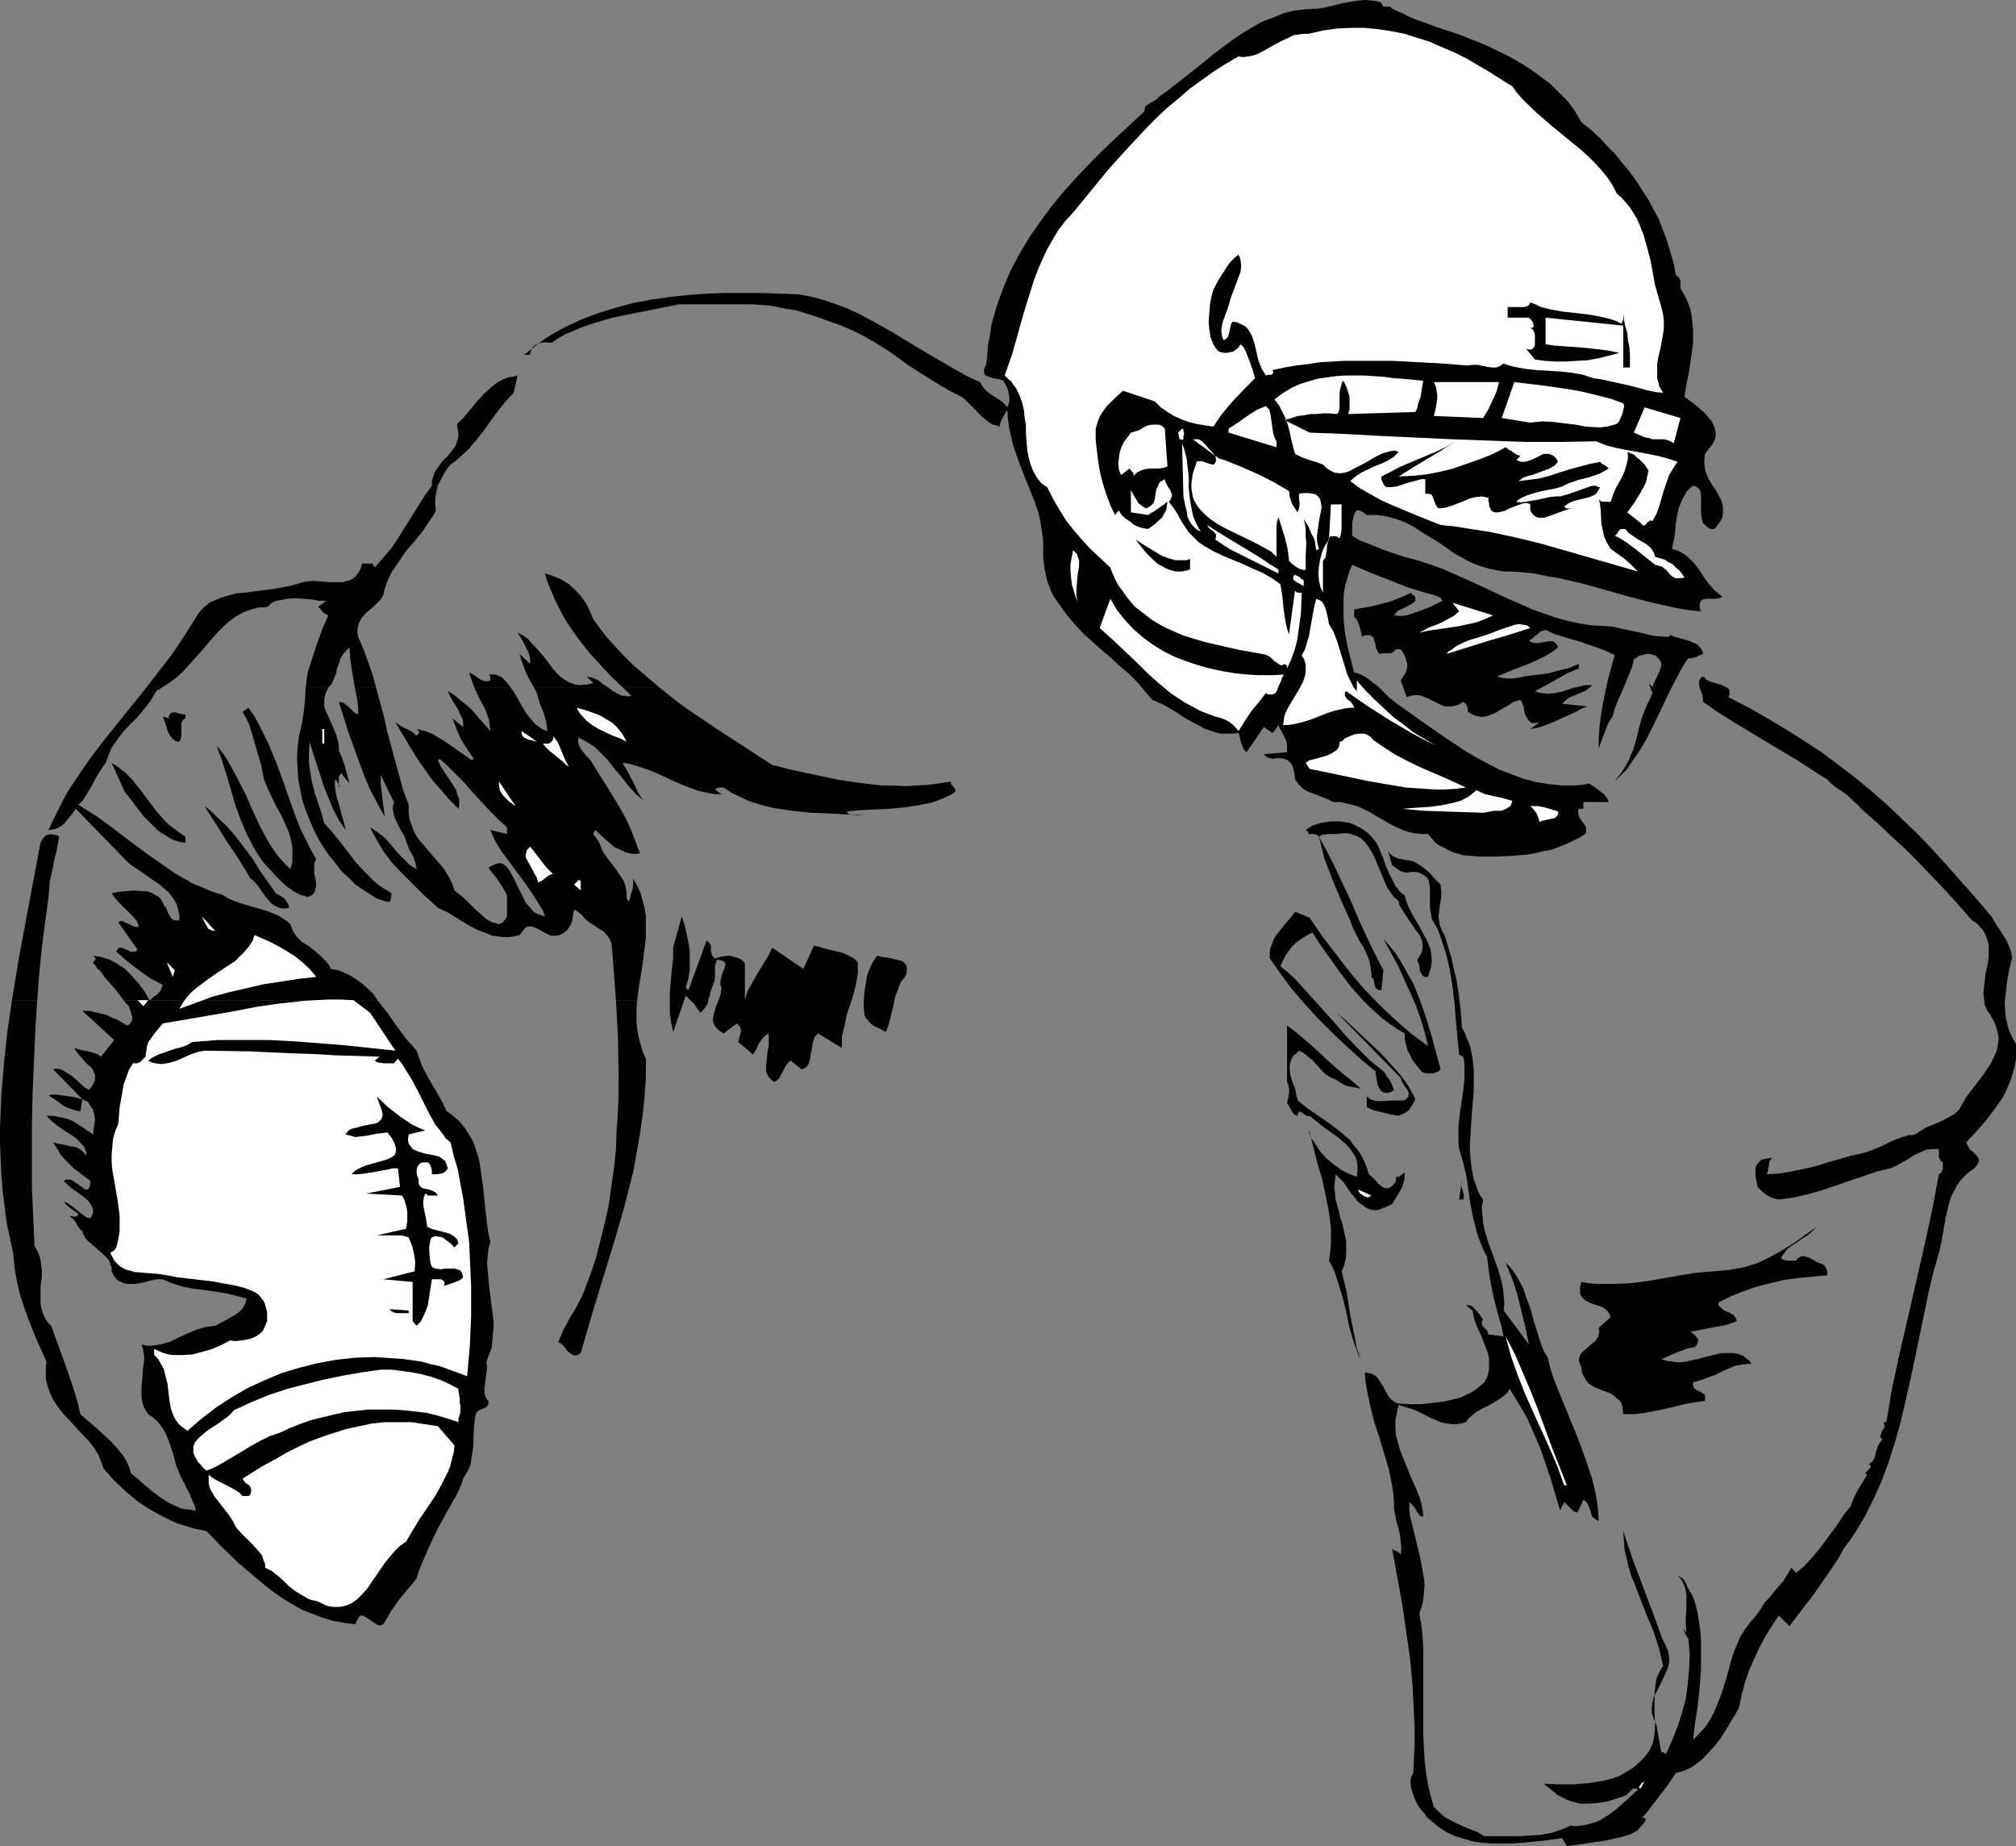 <?xml version="1.0" encoding="UTF-8" standalone="no"?>
<svg
   version="1.0"
   width="129.724mm"
   height="118.784mm"
   id="svg78"
   sodipodi:docname="Football - Player 03.wmf"
   xmlns:inkscape="http://www.inkscape.org/namespaces/inkscape"
   xmlns:sodipodi="http://sodipodi.sourceforge.net/DTD/sodipodi-0.dtd"
   xmlns="http://www.w3.org/2000/svg"
   xmlns:svg="http://www.w3.org/2000/svg">
  <rect width="100%" height="100%" fill="#808080" stroke="none"/>
  <sodipodi:namedview
     id="namedview78"
     pagecolor="#ffffff"
     bordercolor="#000000"
     borderopacity="0.25"
     inkscape:showpageshadow="2"
     inkscape:pageopacity="0.0"
     inkscape:pagecheckerboard="0"
     inkscape:deskcolor="#d1d1d1"
     inkscape:document-units="mm" />
  <defs
     id="defs1">
    <pattern
       id="WMFhbasepattern"
       patternUnits="userSpaceOnUse"
       width="6"
       height="6"
       x="0"
       y="0" />
  </defs>
  <path
     style="fill:#000000;fill-opacity:1;fill-rule:evenodd;stroke:none"
     d="m 335.966,0.646 v 0.162 l 0.162,0.323 0.323,0.485 h 1.616 l 0.485,0.485 0.646,0.323 1.454,0.646 0.808,0.323 0.808,0.485 1.454,0.646 5.818,2.101 5.818,1.939 5.979,2.424 2.747,1.293 2.909,1.454 2.586,1.454 2.586,1.616 2.424,1.778 2.424,1.778 2.101,2.101 2.101,2.101 1.778,2.424 1.616,2.747 2.262,1.778 2.101,1.939 1.939,2.101 1.939,1.939 1.778,2.263 1.778,2.101 1.616,2.263 1.454,2.263 1.454,2.263 1.293,2.424 1.293,2.424 0.97,2.586 0.97,2.586 0.808,2.747 0.808,2.747 0.485,2.747 0.646,0.485 0.323,0.323 0.162,0.646 v 0.485 0.646 0.485 l 0.162,0.485 0.323,0.485 0.808,1.454 0.646,1.454 0.485,1.454 0.323,1.616 0.162,1.616 0.162,1.616 v 3.394 l -0.485,3.394 -0.485,3.394 -0.646,3.071 -0.485,3.071 2.586,1.939 1.131,0.97 1.131,0.97 0.97,1.131 0.808,0.97 0.646,1.293 0.323,1.454 v 0.808 l -0.162,0.808 -0.323,0.646 -0.323,0.646 -0.97,1.131 -0.808,1.131 -0.162,1.293 v 1.293 l 0.162,1.131 0.323,1.131 0.485,1.131 0.646,1.131 1.293,1.939 1.131,2.101 0.323,0.97 0.162,1.131 v 0.97 l -0.162,1.293 -0.646,1.131 -0.485,0.646 -0.485,0.646 -0.323,0.323 h -0.485 -0.323 l -0.485,-0.162 -0.808,-0.646 -0.646,-0.646 -0.162,-0.646 -0.162,-0.485 -0.162,-1.293 v -1.454 -0.646 -2.101 l -0.162,-1.131 -0.323,-0.485 -0.323,-0.323 -0.485,-0.323 -0.646,-0.162 -0.808,0.646 -0.808,0.808 -0.485,0.97 -0.485,0.808 -0.808,1.939 -0.485,1.939 -0.323,2.101 -0.162,2.101 -0.323,1.939 -0.485,2.101 1.131,0.323 1.131,0.485 0.808,0.485 0.808,0.646 1.454,1.454 1.293,1.616 1.131,1.778 1.293,1.778 1.454,1.616 0.808,0.646 0.97,0.808 -0.323,0.162 -0.323,0.162 -0.97,0.162 h -0.97 -1.131 l -0.97,0.162 -0.485,0.323 -0.162,0.323 -0.162,0.323 v 0.485 0.646 l 0.323,0.808 -3.07,-0.323 -2.909,-0.485 -5.818,-1.293 -5.656,-1.454 -5.656,-1.616 -5.818,-1.616 -5.656,-1.293 -2.909,-0.485 -3.07,-0.646 -2.909,-0.323 -3.07,-0.162 h -1.293 l -1.131,-0.162 -2.424,-0.485 -2.262,-0.646 -2.101,-0.808 -2.101,-1.131 -2.101,-1.131 -3.878,-2.747 -4.04,-2.424 -1.939,-1.293 -2.101,-1.131 -2.262,-0.808 -2.262,-0.646 -2.262,-0.323 h -1.293 -1.293 l -0.646,-0.485 -0.485,-0.323 -0.646,-0.323 h -0.323 -0.323 l -0.485,0.646 -0.323,0.808 -0.162,0.808 -0.162,0.646 v 1.616 1.616 l 1.778,1.131 2.101,0.808 4.04,1.616 4.202,1.454 4.202,1.131 2.909,0.97 2.747,0.97 5.494,2.424 10.827,5.01 5.494,2.424 2.747,0.97 2.747,0.97 2.909,0.808 2.909,0.646 3.07,0.485 3.07,0.162 2.101,0.162 2.101,0.485 3.878,0.808 2.101,0.485 1.939,0.485 1.939,0.162 h 1.939 v -0.646 0.162 l 0.97,0.485 1.293,0.323 1.131,0.323 1.131,0.323 1.131,0.485 1.131,0.485 0.323,0.485 0.485,0.485 0.323,0.646 0.162,0.646 -0.808,0.323 -0.97,0.485 -0.808,0.162 -0.485,0.162 -0.485,-0.162 -1.293,1.939 -0.97,1.778 -2.101,4.04 -3.878,8.08 -1.939,3.879 -1.131,1.939 -1.131,1.778 -1.293,1.778 -1.131,1.778 -1.616,1.616 -1.454,1.454 0.97,-1.293 0.97,-1.293 0.808,-1.293 0.646,-1.293 1.131,-2.586 0.808,-2.747 0.646,-2.747 0.808,-2.747 1.131,-2.747 0.646,-1.293 0.646,-1.454 -0.97,-2.424 0.97,0.97 0.323,-0.97 0.485,-0.97 0.97,-2.101 0.323,-0.97 v -0.485 -0.485 l -0.162,-0.323 -0.323,-0.485 -0.485,-0.485 -0.485,-0.485 -0.808,-0.162 -0.646,-0.162 h -0.646 l -0.646,0.162 -0.646,0.162 -0.646,0.162 -0.485,0.485 -0.646,0.323 -0.485,1.939 -0.646,1.616 -1.454,3.555 -1.454,3.232 -0.646,1.778 -0.485,1.778 -0.646,0.97 -0.485,0.808 -0.808,2.101 -1.454,3.879 v -2.263 l 0.162,-2.586 0.323,-2.747 0.485,-3.071 1.293,-6.141 0.808,-2.909 0.808,-2.909 -1.939,-0.97 -2.101,-0.808 -4.202,-1.454 -4.363,-1.293 -2.101,-0.646 -2.101,-0.97 -0.485,0.162 -0.646,0.162 -0.97,0.808 -0.485,0.323 -0.485,0.485 -0.97,0.646 0.485,0.323 0.485,0.162 0.97,0.162 0.97,-0.162 0.97,-0.162 0.97,-0.162 h 0.808 l 0.485,0.162 0.323,0.323 0.323,0.323 0.323,0.646 -1.454,1.131 -1.616,0.97 -1.939,0.97 -1.778,0.808 -4.202,1.616 -3.878,1.616 1.131,0.323 1.293,0.162 h 1.131 l 1.454,-0.162 2.586,-0.485 1.293,-0.162 1.454,-0.162 2.262,-0.323 2.424,-0.646 2.586,-0.646 2.262,-0.97 v 0.97 0.162 l -2.747,1.131 -2.586,1.454 -2.586,1.454 -2.747,1.454 0.808,0.323 0.808,0.162 1.616,0.162 1.616,-0.162 1.616,-0.323 2.909,-0.97 1.616,-0.323 1.293,-0.323 v 0 h 1.616 v 0 l -0.808,0.808 -0.97,0.646 -1.939,0.808 -1.939,0.808 -0.808,0.646 -0.808,0.808 6.141,0.646 -1.293,0.485 -1.454,0.808 -1.778,0.808 -1.778,0.808 -1.778,0.808 -1.939,0.808 -1.939,0.646 -1.939,0.323 2.262,-1.616 -0.808,0.162 h -0.485 -0.646 l -0.323,-0.323 -0.323,-0.162 -0.323,-0.485 -0.485,-0.808 -0.323,-0.97 -0.162,-1.131 -0.323,-0.97 -0.485,-0.808 -1.616,0.485 -1.454,0.97 -1.454,0.808 -1.616,0.97 -1.616,0.646 -0.808,0.162 -0.808,0.162 -0.808,-0.162 -0.808,-0.162 -0.808,-0.323 -0.97,-0.646 v -0.646 l -0.162,-0.646 -0.323,-0.646 -0.646,-0.485 -0.97,0.646 -0.97,0.323 -0.808,0.162 h -0.97 -0.808 l -0.808,-0.323 -1.616,-0.808 -1.616,-0.808 -1.616,-0.646 -0.808,-0.162 h -0.808 l -0.97,0.162 -0.97,0.323 -1.454,-4.04 0.646,-0.97 0.646,-1.131 0.162,-0.646 0.162,-0.646 v -0.485 l -0.162,-0.646 -0.162,-0.485 -0.162,-0.646 -0.646,-1.293 -0.323,-0.485 -0.485,-0.162 h -0.323 -0.323 l -0.323,0.162 -0.323,0.323 -0.485,0.323 -0.323,0.162 h -0.97 -0.97 l -0.808,0.162 -0.485,-0.646 -0.323,-0.808 -0.162,-0.97 -0.323,-0.808 -0.162,-0.808 -0.323,-0.162 -0.323,-0.323 h -0.323 -0.485 -0.646 l -0.646,0.323 -0.323,-1.293 -0.323,-1.293 -0.485,-1.293 -0.323,-0.485 -0.485,-0.323 v -1.939 l 3.717,-0.646 3.394,-0.808 1.778,-0.485 1.616,-0.646 1.616,-0.646 1.616,-0.808 0.485,0.485 0.485,0.323 0.162,0.485 v 0.323 0.323 l -0.646,0.646 -0.646,0.323 -1.454,0.808 -1.454,0.646 -0.485,0.485 -0.485,0.646 1.454,0.162 1.616,-0.162 1.454,-0.485 1.454,-0.485 2.909,-1.131 2.909,-1.454 -0.323,-0.485 -0.323,-0.323 -1.131,-0.485 -1.131,-0.323 -1.293,-0.323 -2.101,-0.646 -2.101,-0.646 -4.525,-1.778 -4.525,-1.778 -4.525,-1.939 -0.646,1.454 -0.485,1.616 -0.485,1.616 -0.323,1.616 -0.162,1.616 v 1.778 3.394 l 0.323,3.394 0.646,3.394 0.808,3.232 0.808,3.071 0.808,0.162 0.808,0.323 1.454,0.808 1.454,1.131 1.454,1.131 1.293,1.293 1.131,1.131 1.454,1.131 1.454,1.131 5.01,3.555 5.333,3.717 5.333,3.555 2.747,1.616 2.747,1.454 2.747,1.454 2.909,1.131 3.07,1.131 3.07,0.808 3.07,0.485 3.232,0.323 h 3.232 l 1.778,-0.162 1.616,-0.323 0.808,0.646 0.808,0.485 1.293,0.97 0.646,0.485 0.485,0.646 0.323,0.485 0.323,0.808 h -6.141 v 1.616 h -1.131 l -0.162,0.485 v 0.485 l 0.162,0.808 0.323,0.646 0.485,0.646 0.485,0.646 0.485,0.808 v 0.646 0.485 l -0.162,0.485 -1.616,0.97 -1.616,0.808 -1.778,0.808 -1.616,0.646 -1.778,0.646 -1.939,0.323 -1.939,0.485 -1.778,0.323 -3.878,0.323 -3.878,0.162 h -3.878 l -4.04,-0.323 -2.262,-0.646 -1.131,-0.485 -1.131,-0.646 -1.131,-0.485 -1.131,-0.808 -0.808,-0.97 -0.97,-1.131 h -1.616 l -1.616,-0.162 -1.454,-0.323 -1.454,-0.485 -1.454,-0.646 -1.293,-0.646 -2.586,-1.454 -2.747,-1.616 -1.293,-0.646 -1.293,-0.646 -1.616,-0.485 -1.454,-0.323 -1.454,-0.323 h -1.778 l -1.131,-0.646 -1.293,-0.485 -1.131,-0.485 -1.293,-0.485 -1.293,-0.485 -1.131,-0.646 -0.97,-0.97 -0.485,-0.646 -0.485,-0.646 -0.162,-1.454 -0.162,-0.808 -0.162,-0.646 -0.323,-0.808 -0.485,-0.485 -0.485,-0.485 -0.808,-0.323 -0.646,-0.162 h -0.646 -0.646 l -0.808,0.162 -0.646,-0.162 -0.646,-0.162 -0.485,-0.323 -0.485,-0.485 5.656,-0.485 v -0.808 -0.808 l -0.162,-0.97 -0.323,-0.808 -0.808,-1.616 -0.485,-0.808 -0.323,-0.808 -0.323,0.485 -0.323,0.485 -0.323,0.485 -0.485,0.485 -2.101,-1.454 -4.202,6.141 -0.485,-0.485 -0.323,-0.485 -0.485,-1.293 -0.323,-1.293 -0.323,-1.131 -1.454,0.162 h -1.454 -1.454 l -1.293,-0.323 -1.454,-0.485 -1.293,-0.485 -2.424,-1.293 -2.586,-1.454 -2.424,-1.616 -2.586,-1.454 -2.586,-1.131 -1.778,-2.101 -1.778,-2.101 -2.101,-2.101 -2.262,-1.939 -2.101,-1.939 -2.262,-1.939 -4.525,-4.04 -1.939,-2.101 -1.939,-2.263 -1.616,-2.263 -1.616,-2.263 -0.646,-1.293 -0.485,-1.293 -0.485,-1.293 -0.323,-1.454 -0.323,-1.454 -0.162,-1.454 -0.162,-1.454 v -1.616 -2.263 l -0.323,-2.424 -0.323,-2.101 -0.485,-2.263 -0.646,-1.939 -0.808,-2.101 -1.616,-4.04 -1.616,-4.04 -1.454,-4.202 -0.485,-2.101 -0.485,-2.101 -0.323,-2.263 -0.162,-2.263 -0.646,0.97 -0.485,0.97 -0.485,0.97 -0.323,1.131 -0.808,-0.323 -0.808,-0.162 -1.293,-0.808 -1.293,-1.131 -1.131,-1.131 -2.262,-2.263 -1.131,-1.131 -1.131,-0.646 -2.262,-1.131 -1.939,-1.131 -4.202,-2.586 -4.04,-2.586 -3.717,-2.747 -4.04,-2.586 -4.04,-2.263 -2.101,-0.97 -2.262,-0.97 -2.262,-0.808 -2.262,-0.808 -2.262,-0.808 -2.101,-0.646 -2.101,-0.646 -2.101,-0.323 -4.202,-0.808 -4.202,-0.323 h -4.363 -4.363 -4.525 -4.686 l -8.08,1.616 -4.04,0.808 -4.04,0.808 -3.878,1.131 -3.878,1.293 -1.778,0.808 -1.939,0.808 -1.778,0.97 -1.616,1.131 -1.778,-0.162 -0.808,0.162 -0.646,0.162 -0.646,0.323 -0.646,0.485 -0.323,0.646 -0.323,0.808 v 0.485 h -1.454 l 1.616,-1.293 1.616,-1.293 1.778,-1.293 1.778,-1.131 3.555,-1.939 3.878,-1.778 3.878,-1.454 4.202,-1.293 4.202,-1.131 4.363,-0.808 4.525,-0.646 4.363,-0.485 4.525,-0.323 4.525,-0.162 h 4.686 4.525 l 8.888,0.323 3.232,0.646 2.909,0.808 2.909,0.97 2.909,1.131 2.747,1.293 2.747,1.454 5.171,2.909 5.333,3.232 5.171,3.071 5.333,3.071 2.586,1.454 2.909,1.293 0.646,1.131 0.808,0.97 0.808,0.646 0.97,0.646 1.778,1.131 0.808,0.646 0.808,0.97 0.323,-0.808 0.162,-0.808 v -0.97 l -0.162,-0.808 -0.162,-0.808 -0.323,-0.808 -0.808,-1.454 -0.808,-0.323 -0.808,-0.162 -0.97,-0.162 -0.97,-0.323 -0.808,-0.323 -0.162,-0.323 -0.162,-0.323 v -0.323 -0.485 l 0.162,-0.485 0.323,-0.485 0.323,-2.586 0.162,-2.424 0.485,-2.424 0.323,-2.424 0.646,-2.263 0.646,-2.263 0.808,-2.263 0.808,-2.263 1.778,-4.202 2.262,-4.202 2.424,-4.04 2.586,-3.717 2.747,-3.717 3.07,-3.717 3.07,-3.394 3.232,-3.394 3.232,-3.232 3.232,-3.071 6.626,-6.141 0.162,-0.808 0.162,-0.485 0.646,-0.485 0.485,-0.323 1.293,-0.646 0.485,-0.485 0.323,-0.323 2.262,-1.616 2.262,-1.778 4.525,-3.555 4.363,-3.555 4.525,-3.394 2.424,-1.616 2.424,-1.454 2.262,-1.293 2.586,-0.97 2.747,-1.131 2.586,-0.646 2.909,-0.323 3.07,-0.162 1.778,-0.323 1.939,-0.485 1.939,-0.485 1.778,-0.323 1.939,-0.323 L 332.088,0 l 1.939,0.162 0.97,0.162 z"
     id="path1" />
  <path
     style="fill:#ffffff;fill-opacity:1;fill-rule:evenodd;stroke:none"
     d="m 367.801,21.009 1.293,1.778 1.454,1.616 3.394,3.232 3.555,3.071 3.555,2.909 3.555,2.909 1.778,1.616 1.616,1.616 1.454,1.616 1.454,1.778 1.293,1.939 0.97,1.939 1.293,1.131 0.97,1.131 0.97,1.131 0.808,1.293 0.808,1.293 0.646,1.454 1.131,2.909 0.808,2.909 0.808,3.071 1.131,6.141 0.808,2.747 0.808,2.909 0.323,1.454 0.162,1.454 v 1.616 l -0.162,1.454 -0.323,1.778 -0.323,1.778 -0.485,1.939 -0.323,1.939 v 1.778 1.778 l 0.323,0.97 0.162,0.808 0.485,0.808 0.485,0.808 -1.939,-0.162 -2.101,-0.485 -4.202,-1.131 -4.525,-0.97 -2.101,-0.485 -2.101,-0.323 -1.131,-0.323 -1.293,-0.485 -2.747,-0.485 -2.909,-0.323 -5.656,-0.323 -2.909,-0.323 -2.586,-0.485 -1.293,-0.323 -1.293,-0.485 -0.485,0.323 -0.485,0.323 -0.808,0.323 h -1.131 l -1.131,-0.162 -2.262,-0.485 h -1.293 l -1.131,0.162 -6.141,-0.485 -6.141,-0.323 -5.979,-0.323 h -5.979 -5.818 l -5.818,0.323 -3.07,0.485 -2.747,0.323 -2.909,0.485 -2.909,0.646 0.162,0.323 v 0.323 l -0.162,0.323 -0.323,0.162 h -0.646 l -0.646,0.162 -0.485,-0.808 -0.485,-0.808 -0.808,-1.939 -0.485,-2.101 -0.485,-2.101 -0.646,-1.939 -0.485,-0.808 -0.485,-0.808 -0.646,-0.646 -0.97,-0.485 -0.97,-0.485 -1.131,-0.162 -0.323,0.485 -0.162,0.646 -0.323,1.454 -0.162,0.646 -0.162,0.485 -0.485,0.485 -0.485,0.323 -0.323,-0.485 -0.162,-0.646 -0.162,-1.131 0.162,-1.293 0.323,-1.293 0.97,-2.586 0.485,-1.454 0.323,-1.293 0.485,-1.293 0.485,-1.293 0.97,-2.586 0.485,-1.293 0.162,-1.454 -0.162,-1.293 -0.162,-0.646 -0.323,-0.808 -0.97,0.808 -0.808,0.808 -0.808,0.97 -0.808,1.293 -1.454,2.263 -1.293,2.424 -0.485,1.778 -0.323,1.778 -0.162,2.101 -0.162,2.101 0.162,1.939 0.323,1.939 0.323,0.808 0.323,0.808 0.485,0.808 0.646,0.808 0.646,0.323 0.808,0.162 h 0.808 l 0.646,-0.162 0.808,-0.162 0.646,-0.485 0.646,-0.485 0.485,-0.808 0.808,0.808 0.485,0.97 0.808,2.101 0.808,2.263 0.646,2.101 -2.747,2.747 -2.747,2.909 -2.586,3.071 -1.131,1.616 -0.97,1.454 -2.101,-0.323 -1.939,-0.323 -1.939,-0.485 -1.778,-0.646 -1.778,-0.808 -1.616,-0.97 -1.616,-1.131 -1.454,-1.454 -7.757,-2.586 -2.101,1.939 -1.939,1.939 -0.808,1.131 -0.808,1.293 -0.485,1.293 -0.485,1.616 v 2.747 l 0.323,2.909 0.323,2.586 0.485,2.747 0.646,2.424 0.808,2.586 0.97,2.586 1.131,2.424 0.97,-1.131 0.323,0.646 0.646,0.808 0.808,0.646 0.97,0.646 0.97,0.808 1.131,0.485 1.131,0.323 1.131,0.162 1.778,-1.293 0.808,-0.808 0.808,-0.646 0.485,-0.97 0.485,-0.808 0.162,-0.97 0.162,-1.131 -0.646,0.485 -0.646,0.485 -2.101,1.454 -0.646,0.323 -0.646,0.485 -4.202,-0.646 v -5.495 l 0.646,1.293 0.808,1.293 0.323,0.646 0.646,0.485 0.646,0.485 0.646,0.323 0.646,-0.323 0.485,-0.323 0.323,-0.323 0.323,-0.323 0.323,-0.97 0.323,-2.263 0.485,-0.97 0.162,-0.485 0.323,-0.485 0.646,-0.323 0.485,-0.323 0.162,0.646 0.323,0.646 0.323,0.646 0.485,0.646 0.323,0.808 0.162,0.646 -0.323,0.808 -0.162,0.323 -0.323,0.323 1.131,1.454 0.97,1.454 0.808,1.616 0.97,1.454 0.97,1.454 1.131,1.131 1.293,1.293 1.454,0.97 2.262,1.293 2.424,1.131 4.686,1.939 2.424,1.131 2.262,0.97 2.262,1.293 2.101,1.454 0.485,3.071 0.323,3.232 0.485,3.071 0.323,1.454 0.485,1.454 v -0.162 l 1.454,-10.505 0.323,0.323 0.485,0.162 h 0.808 l -0.162,4.848 -0.323,2.424 -0.323,2.263 -0.323,2.263 -0.646,2.263 -0.808,2.263 -0.97,2.101 v -0.485 -0.162 l -0.646,-0.485 -0.162,0.162 -0.323,0.162 h -0.162 -0.323 l -0.646,-0.485 -0.808,-0.485 -0.646,-0.646 -0.808,-0.646 -0.808,-0.323 -0.808,-0.162 -5.494,-0.97 -5.656,-1.293 -2.747,-0.646 -2.747,-0.808 -2.586,-0.808 -2.586,-1.131 -2.424,-1.131 -2.424,-1.454 -2.101,-1.616 -2.101,-1.616 -1.778,-2.101 -1.616,-2.263 -0.808,-1.131 -0.646,-1.293 -0.646,-1.454 -0.485,-1.293 -2.424,-2.263 -2.262,-2.101 -2.101,-2.263 -1.939,-2.263 -1.939,-2.424 -1.616,-2.586 -1.616,-2.747 -1.454,-2.909 -0.808,-0.485 -0.646,-0.485 -0.646,-0.808 -0.485,-0.646 -0.808,-1.454 -0.646,-1.616 -0.485,-1.778 -0.323,-1.778 -0.323,-3.879 v -2.101 l -0.323,-1.939 -0.162,-1.778 -0.485,-1.939 -0.646,-1.778 -0.808,-1.616 -0.646,-0.808 -0.485,-0.808 -0.808,-0.646 -0.808,-0.808 1.778,-5.01 1.454,-5.171 1.454,-5.171 1.616,-5.171 0.808,-2.586 0.97,-2.586 1.131,-2.586 1.131,-2.424 1.293,-2.263 1.454,-2.424 1.616,-2.101 1.939,-2.101 8.726,-10.666 4.686,-5.171 4.686,-5.01 2.424,-2.424 2.424,-2.263 2.747,-2.263 2.586,-2.263 2.909,-2.101 2.909,-2.101 3.07,-1.939 3.07,-1.778 1.131,0.162 1.131,-0.162 0.97,-0.162 1.131,-0.323 1.939,-0.97 1.939,-1.131 2.101,-1.131 2.101,-0.97 0.97,-0.485 1.131,-0.162 1.131,-0.162 h 1.293 l 3.555,-0.808 3.394,-0.485 3.394,-0.162 h 3.394 l 3.232,0.323 3.232,0.485 3.232,0.646 3.07,0.97 3.07,0.97 2.909,1.293 3.07,1.293 2.909,1.454 2.747,1.616 2.747,1.616 z"
     id="path2" />
  <path
     style="fill:#000000;fill-opacity:1;fill-rule:evenodd;stroke:none"
     d="m 394.304,78.703 0.162,-0.323 0.162,-0.162 0.162,-0.646 v -1.454 l 0.162,1.616 0.323,1.616 0.485,1.616 0.162,1.778 0.323,1.454 0.162,1.778 v 1.616 1.778 h -1.616 V 79.188 l -18.907,-1.939 v 6.464 0 l 2.101,0.323 2.262,0.162 4.525,0.323 4.525,0.485 2.262,0.323 2.262,0.485 -2.424,0.646 -2.586,0.646 -2.586,0.485 -2.747,0.162 -2.586,0.162 h -2.586 l -2.586,-0.162 -2.424,-0.323 -2.101,-2.586 0.646,0.162 h 0.646 l 0.323,-0.323 0.323,-0.323 0.162,-0.485 v -0.485 -1.131 -0.808 l -0.162,-0.646 -0.323,-0.646 -0.646,-0.485 h 0.646 l 0.162,-0.323 v -0.162 l -0.162,-0.808 -0.485,-0.646 -0.485,-0.485 h -5.171 v -2.586 h 0.808 0.808 0.808 1.616 l 0.646,-0.162 0.485,-0.323 0.323,-0.646 1.293,0.485 1.293,0.646 2.586,0.646 2.909,0.485 2.909,0.323 2.909,0.323 2.747,0.485 2.747,0.646 1.454,0.485 z"
     id="path3" />
  <path
     style="fill:#ffffff;fill-opacity:1;fill-rule:evenodd;stroke:none"
     d="m 346.147,92.601 -0.323,1.778 -0.323,2.101 -0.646,1.778 -0.162,0.97 -0.485,0.97 -16.322,0.485 0.323,-1.131 v -0.97 -1.131 -0.97 l -0.646,-2.101 -0.808,-1.778 -0.323,0.323 -0.162,0.485 -0.323,1.131 -0.162,1.131 v 1.293 2.101 l -0.162,0.97 -0.162,0.323 -0.323,0.323 -1.778,-0.162 h -1.616 l -1.616,0.162 h -1.454 l -1.616,0.323 -1.454,0.162 -1.454,0.485 -1.778,0.485 3.232,1.616 2.909,1.454 8.565,0.323 8.726,0.485 17.614,0.808 8.726,0.323 8.888,0.323 h 8.565 l 8.565,-0.162 2.424,0.97 2.424,0.646 2.424,0.485 2.747,0.485 2.586,0.485 2.424,0.485 2.424,0.646 2.424,0.808 -0.646,0.808 -0.485,0.808 -0.97,1.616 -0.646,1.778 -0.646,1.939 -1.131,3.879 -0.646,1.778 -0.97,1.778 -0.485,-0.162 -0.485,0.323 -0.323,0.162 -0.162,0.323 -0.323,0.323 -0.323,0.162 -0.323,-0.162 -0.162,-0.162 -0.323,-0.323 -3.232,-2.586 1.778,-2.424 1.454,-2.424 0.646,-1.131 0.646,-1.293 0.323,-1.454 0.323,-1.454 -0.97,-1.454 -1.293,-1.293 -0.646,-0.485 -0.646,-0.646 -0.808,-0.323 -0.808,-0.323 0.162,0.808 v 0.808 l -0.323,1.454 -0.485,1.616 -0.646,1.454 -1.616,2.909 -0.646,1.616 -0.485,1.454 h -0.808 -0.97 -0.323 l -0.323,-0.162 -0.323,-0.323 -0.162,-0.485 0.323,1.616 0.162,1.454 0.162,3.232 0.323,1.454 0.323,1.616 0.646,1.454 0.97,1.616 3.394,2.424 1.616,1.454 1.616,1.616 -11.797,-3.394 -11.797,-3.394 -5.979,-1.454 -5.979,-1.293 -6.141,-0.97 -3.07,-0.485 -3.232,-0.323 -5.656,-2.263 -5.818,-2.424 -2.909,-1.293 -2.586,-1.454 -2.586,-1.454 -2.424,-1.778 1.293,-1.131 1.454,-0.97 3.07,-1.454 1.616,-0.646 1.454,-0.646 1.616,-0.97 1.293,-1.293 -0.485,-0.162 -0.485,-0.162 -1.131,0.162 -1.131,0.323 -0.97,0.323 -0.646,0.323 -0.97,0.485 -1.616,0.97 -1.778,0.97 -1.939,0.97 -0.808,0.485 -0.97,0.323 -0.97,0.162 h -0.97 l -0.808,-0.162 -0.97,-0.485 -0.97,-0.646 -0.808,-0.808 -1.778,-0.646 -1.616,-0.485 -1.778,-0.646 -1.616,-0.808 -0.485,-1.778 -0.485,-1.939 -0.323,-1.616 -0.485,-1.778 -0.485,-1.454 -0.808,-1.616 -0.808,-1.616 -1.131,-1.454 1.939,-1.454 2.101,-1.293 2.101,-0.97 2.101,-0.646 2.101,-0.646 2.262,-0.323 2.262,-0.323 2.262,-0.162 h 2.424 2.262 l 4.848,0.323 2.262,0.323 2.424,0.162 z"
     id="path4" />
  <path
     style="fill:#000000;fill-opacity:1;fill-rule:evenodd;stroke:none"
     d="m 91.789,243.22 2.424,3.071 1.131,1.616 1.131,1.616 2.262,3.071 1.293,1.454 1.293,1.454 0.646,1.939 0.808,2.101 0.97,1.778 0.97,1.778 2.101,3.555 0.97,1.778 0.808,1.778 0.97,0.646 0.808,0.646 1.454,1.293 1.293,1.616 1.131,1.778 0.97,1.778 0.646,1.939 0.646,2.101 0.323,2.101 0.646,4.525 0.485,4.687 0.485,4.363 0.323,2.263 0.485,2.101 -0.485,1.616 -0.162,1.778 -0.162,1.778 0.162,1.778 0.323,3.717 0.485,3.717 0.485,3.879 0.162,1.939 -0.162,1.778 -0.162,1.778 -0.162,1.939 -0.646,1.616 -0.646,1.778 0.162,1.293 -0.162,1.454 -0.162,1.293 -0.162,1.293 -0.162,1.131 v 1.131 l 0.162,0.646 0.162,0.485 0.323,0.485 0.323,0.323 v 0.808 l -0.323,0.485 -0.323,0.323 -0.485,0.162 -1.131,0.485 -0.485,0.485 -0.323,0.485 -0.323,1.939 -0.162,2.101 -0.162,4.202 -0.323,1.939 -0.323,2.101 -0.323,0.808 -0.485,0.97 -0.485,0.808 -0.485,0.808 -0.323,1.131 -0.485,1.131 -0.97,2.101 -0.646,0.97 -0.485,0.97 -1.131,1.939 -2.101,3.879 -1.939,4.04 -1.778,4.04 -0.808,1.939 -0.646,2.101 -1.131,1.454 -1.131,1.293 -2.101,2.586 -1.939,2.747 -0.808,1.454 -0.97,1.616 -0.485,0.162 -0.485,0.162 -0.485,-0.162 -0.485,-0.323 -0.97,-0.646 -0.97,-0.646 -0.808,-0.485 -0.323,-0.162 h -0.485 l -0.323,0.162 -0.323,0.485 -0.323,0.646 -0.323,0.808 -2.747,-0.323 -2.747,-0.485 -2.586,-0.808 -2.586,-0.97 -2.424,-0.97 -2.262,-1.293 -2.424,-1.454 -2.262,-1.616 -2.101,-1.616 -2.101,-1.778 -4.202,-3.555 -4.04,-3.879 -3.717,-3.879 -3.717,-0.808 -3.555,-1.131 -3.394,-1.616 -3.232,-1.778 -2.909,-1.939 -2.909,-2.424 -2.747,-2.586 -2.586,-2.909 -0.646,-1.778 -0.646,-1.616 -0.97,-1.616 -1.131,-1.454 -2.586,-2.747 -1.293,-1.454 -2.586,-2.747 -1.131,-1.454 -1.131,-1.616 -0.808,-1.616 -0.646,-1.778 -0.485,-1.939 v -0.97 -0.97 -1.131 L 11.312,331.135 8.565,324.994 7.272,321.762 6.141,318.691 5.01,315.297 4.202,312.065 3.555,308.51 3.232,304.954 2.424,301.076 1.616,297.359 1.131,293.48 0.646,289.602 0.323,285.723 0.162,281.845 0,277.966 v -3.717 l 0.323,-7.919 0.646,-7.757 0.808,-7.596 1.131,-7.757 h 6.141 l -0.485,7.596 -0.323,7.757 -0.323,7.596 -0.162,7.596 v 7.596 7.434 l 0.323,7.272 0.323,6.949 0.646,1.131 0.485,1.131 0.323,1.131 0.162,1.293 0.162,1.293 v 1.293 l -0.323,2.586 v 2.586 1.293 l 0.162,1.131 0.323,1.293 0.485,1.131 0.646,1.131 0.97,0.97 1.939,5.333 1.939,5.333 1.778,5.333 0.808,2.747 0.646,2.747 3.717,3.232 3.555,3.232 1.616,1.778 1.454,1.778 0.646,0.97 0.97,2.101 0.323,1.293 1.616,1.293 1.778,1.616 1.778,1.454 1.939,1.454 1.939,1.293 2.101,0.97 1.131,0.485 1.131,0.162 1.131,0.162 1.293,0.162 -0.323,-1.131 -0.485,-1.131 -0.97,-2.263 -0.646,-1.131 -0.485,-1.131 -0.646,-1.131 -0.485,-1.131 -0.808,-1.939 -0.485,-2.101 -1.293,-3.879 -0.808,-1.939 -1.131,-1.778 -0.646,-0.808 -0.646,-0.646 -0.808,-0.646 -0.97,-0.646 -0.646,-0.97 -0.485,-0.97 -0.323,-1.131 -0.162,-1.131 v -2.101 l 0.162,-2.263 0.162,-1.293 v -0.97 l 0.323,-2.263 v -0.97 l -0.162,-0.97 -0.162,-0.97 -0.323,-0.97 1.293,0.323 h 1.131 l 1.131,-0.162 1.131,-0.162 2.262,-0.646 1.939,-0.97 2.101,-0.97 2.262,-0.97 1.131,-0.323 1.131,-0.323 1.131,-0.162 1.293,-0.162 1.131,-0.646 1.293,-0.646 1.131,-0.646 1.131,-0.646 0.97,-0.646 0.97,-0.97 0.646,-1.131 0.162,-0.485 0.162,-0.808 -2.424,-0.646 -2.586,-0.646 -5.333,-0.808 -2.747,-0.323 -2.424,-0.485 -2.586,-0.808 -1.131,-0.485 -1.131,-0.485 h -0.808 -0.646 l -1.616,0.323 -1.778,0.485 -1.939,0.323 h -0.808 -0.97 l -0.808,-0.162 -0.808,-0.323 -0.646,-0.323 -0.646,-0.646 -0.485,-0.646 -0.485,-0.97 v -0.97 l -0.323,-0.646 -0.162,-0.808 -0.485,-0.646 -1.131,-1.131 -1.293,-1.131 -1.293,-1.131 -1.131,-0.97 -0.485,-0.485 -0.323,-0.646 -0.323,-0.485 -0.162,-0.646 -0.808,-0.808 -0.646,-1.131 -0.646,-0.97 -0.97,-0.808 h 0.646 l 0.485,0.162 0.646,-0.162 0.162,-0.162 0.162,-0.323 -0.323,-0.323 -0.485,-0.323 -1.939,-1.454 -0.323,-0.323 -0.485,-0.646 0.808,0.323 0.97,0.646 1.454,1.131 1.616,1.293 0.808,0.485 0.808,0.162 0.485,-0.808 0.162,-0.646 v -0.808 l -0.323,-0.646 -0.323,-0.646 -0.485,-0.646 -1.131,-0.97 -1.293,-0.97 -1.454,-0.97 -1.131,-0.97 -0.485,-0.485 -0.485,-0.485 0.485,-0.323 h 0.646 0.485 l 0.646,0.323 0.97,0.646 0.97,0.646 0.808,0.646 0.323,0.162 h 0.323 l 0.323,-0.162 0.323,-0.485 0.162,-0.646 v -0.808 l -2.747,-2.101 -1.293,-0.97 -1.131,-1.131 -1.131,-1.131 -0.97,-1.131 -0.808,-1.454 -0.97,-1.454 1.131,0.323 1.131,0.162 2.101,0.485 1.131,0.162 0.97,0.485 0.808,0.646 0.808,0.97 v -0.808 l -0.323,-0.808 -0.323,-0.646 -0.485,-0.485 -1.131,-1.293 -1.293,-0.97 -1.616,-0.97 -1.616,-1.131 -1.454,-1.131 -1.454,-1.454 h 1.616 l 1.616,0.323 1.454,0.323 1.454,0.485 1.293,0.808 1.293,0.808 2.586,1.778 0.323,-2.424 0.162,-1.131 -0.162,-1.131 -0.323,-1.293 -0.646,-0.97 -0.323,-0.485 -0.323,-0.485 -0.646,-0.323 -0.646,-0.323 -0.485,2.909 -1.131,-0.162 -0.97,-0.323 -0.97,-0.323 -0.97,-0.485 -1.778,-1.293 -1.939,-1.293 0.808,-0.162 h 1.131 l 2.262,0.323 2.262,0.323 0.97,0.323 0.808,0.162 -7.11,-7.272 0.646,-0.162 h 0.485 l 1.131,0.323 0.97,0.646 1.131,0.646 1.131,0.97 2.101,1.939 1.131,0.646 0.646,-0.808 0.485,-0.808 0.323,-0.808 v -0.646 -0.646 l -0.323,-0.646 -0.162,-0.485 -0.485,-0.646 -1.131,-0.97 -0.97,-1.131 -1.131,-1.293 -0.485,-0.646 -0.323,-0.646 1.616,0.485 1.778,0.323 1.616,0.485 0.808,0.323 0.646,0.485 3.232,-4.04 -7.757,-7.111 h 1.616 l 1.454,0.323 1.293,0.323 1.454,0.323 1.293,0.646 1.293,0.485 2.424,1.454 0.485,-0.162 0.323,-0.323 0.323,-0.485 0.162,-0.485 v -0.646 l -0.808,-2.586 -0.162,-0.162 -0.162,-0.162 -0.485,-0.485 -0.485,-0.646 h 6.302 v 0 h 0.162 z"
     id="path5" />
  <path
     style="fill:#000000;fill-opacity:1;fill-rule:evenodd;stroke:none"
     d="m 154.974,243.22 -0.162,1.778 v 1.778 1.778 l 0.162,1.778 0.323,1.778 0.485,1.778 0.485,1.778 0.808,1.778 v 4.687 l -0.323,4.687 -0.485,4.525 -0.646,4.525 -0.808,4.525 -0.808,4.525 -2.262,8.888 -2.586,8.888 -2.747,8.888 -2.586,8.565 -2.586,8.888 -0.485,0.323 -0.485,0.162 -0.485,0.162 -0.323,-0.162 -0.646,-0.323 -0.808,-0.646 -0.485,-0.646 -0.646,-0.808 -0.646,-0.485 -0.162,-0.162 h -0.323 l 1.293,-3.071 1.454,-2.747 1.778,-2.909 1.454,-2.909 1.616,-4.202 1.454,-4.202 1.131,-4.363 1.131,-4.525 0.97,-4.363 0.646,-4.525 0.646,-4.525 0.485,-4.525 0.162,-4.687 0.323,-4.525 0.162,-4.687 v -4.525 l -0.162,-9.05 -0.485,-8.888 z"
     id="path6" />
  <path
     style="fill:#000000;fill-opacity:1;fill-rule:evenodd;stroke:none"
     d="m 2.909,243.22 1.616,-9.858 1.778,-9.535 1.778,-9.535 1.778,-9.373 0.323,-0.646 0.485,-0.646 0.485,-0.485 0.646,-0.162 0.646,-0.162 0.646,0.162 0.808,0.162 0.485,0.323 -0.646,3.555 -0.485,1.778 -0.323,1.778 -0.808,3.717 -0.162,1.939 -0.162,1.939 -0.808,5.979 -0.808,6.303 -0.646,6.303 -0.485,6.464 z"
     id="path7" />
  <path
     style="fill:#000000;fill-opacity:1;fill-rule:evenodd;stroke:none"
     d="m 30.058,243.22 -0.97,-1.293 -1.131,-1.454 -2.586,-2.909 -0.97,-1.454 -0.646,-0.485 -0.323,-0.485 -0.323,-0.485 -0.323,-0.323 -0.162,-0.162 v -0.162 l 0.485,-0.485 v -0.162 l 0.162,-0.323 v 0 l -0.646,-0.646 0.97,0.162 0.97,0.162 0.97,0.323 1.131,0.323 1.778,0.97 1.939,1.293 1.616,1.616 1.616,1.778 1.454,1.939 1.293,2.263 z"
     id="path8" />
  <path
     style="fill:#000000;fill-opacity:1;fill-rule:evenodd;stroke:none"
     d="m 35.552,167.264 3.232,-4.202 3.232,-4.202 2.909,-4.363 2.747,-4.363 0.808,-1.293 1.131,-1.131 1.293,-1.131 1.454,-0.646 1.616,-0.646 1.616,-0.485 1.778,-0.485 1.778,-0.162 3.717,-0.485 3.878,-0.485 3.555,-0.646 1.778,-0.485 1.616,-0.485 1.131,-0.162 1.131,-0.162 2.262,0.162 2.101,0.162 h 2.101 0.97 l 0.97,-0.323 0.808,-0.162 0.808,-0.485 0.646,-0.646 0.646,-0.808 0.485,-0.97 0.323,-1.131 h 2.586 v 0.162 l 0.162,0.323 0.162,0.162 0.162,0.323 1.939,-2.263 2.101,-2.424 1.616,-2.424 1.616,-2.586 3.232,-5.171 1.616,-2.586 1.778,-2.424 v -1.131 l 0.323,-1.131 0.323,-0.97 0.646,-0.97 1.131,-1.616 1.454,-1.454 1.131,-1.454 0.646,-0.808 0.323,-0.808 0.323,-0.97 0.162,-1.131 -0.162,-1.131 -0.162,-1.454 1.616,-1.616 3.232,-3.879 1.616,-1.778 1.778,-1.616 0.97,-0.808 0.97,-0.646 0.97,-0.485 1.131,-0.485 1.131,-0.162 1.293,-0.323 -0.97,4.202 -2.101,2.263 -1.778,2.263 -1.778,2.424 -1.616,2.263 -1.778,2.263 -1.939,2.263 -2.101,1.939 -1.131,0.97 -1.131,0.808 -0.808,0.97 -0.808,1.293 -0.646,1.293 -0.808,1.454 -0.323,1.454 -0.323,1.616 v 1.616 l 0.162,1.454 -0.646,1.293 -0.808,1.131 -1.616,2.424 -1.939,2.424 -2.101,2.424 -1.778,2.586 -1.778,2.586 -0.646,1.293 -0.646,1.454 -0.485,1.454 -0.323,1.454 -0.323,0.646 -0.485,0.646 -1.131,1.131 -0.646,0.646 -0.646,0.485 -1.131,0.97 -0.97,1.131 -0.323,0.646 -0.323,0.646 -0.162,0.646 -0.162,0.808 v 0.97 l 0.162,0.808 1.293,3.071 1.131,3.071 1.131,3.232 0.808,3.071 h -5.171 l -0.808,-4.848 -0.323,-2.586 -0.162,-2.424 -0.97,0.97 -0.808,0.97 -0.485,0.97 -0.323,1.131 -0.485,1.131 -0.162,1.131 -0.485,1.131 -0.485,1.293 -0.97,1.131 h -5.494 l 0.485,-3.717 2.262,-6.949 1.293,-3.555 1.454,-3.394 -0.646,-0.323 -0.646,-0.485 -1.131,-1.293 1.939,-1.454 h -1.778 l -1.778,-0.323 -1.939,-0.162 -2.101,-0.162 -1.778,0.162 -1.778,0.323 -0.97,0.162 -0.808,0.323 -0.646,0.485 -0.646,0.646 -1.131,0.162 h -0.97 l -1.939,0.485 -1.778,0.646 -1.778,0.97 -1.616,1.131 -1.454,1.293 -1.454,1.454 -1.454,1.616 -2.747,3.232 -2.909,3.232 -1.454,1.616 -1.616,1.454 -1.778,1.293 -1.778,1.131 z"
     id="path9" />
  <path
     style="fill:#000000;fill-opacity:1;fill-rule:evenodd;stroke:none"
     d="m 115.382,167.264 -0.646,-1.778 -0.646,-1.939 0.646,0.323 0.646,0.323 1.293,0.97 0.646,0.323 0.646,0.162 h 0.646 l 0.646,-0.162 v -0.808 l -0.162,-0.485 -0.323,-0.162 h 0.97 0.808 l 0.646,0.323 0.808,0.323 0.485,0.485 0.646,0.646 1.131,1.454 z"
     id="path10" />
  <path
     style="fill:#000000;fill-opacity:1;fill-rule:evenodd;stroke:none"
     d="m 129.926,167.264 -1.131,-1.939 -0.97,-1.939 -0.808,-2.263 -0.323,-0.97 -0.323,-1.131 2.586,2.424 v -0.808 l -0.162,-1.131 -0.323,-0.97 -0.485,-0.97 -0.97,-1.939 -1.131,-1.778 1.293,0.646 1.293,0.97 0.97,1.131 0.97,0.97 2.101,2.424 1.778,2.424 0.97,1.131 0.97,0.97 1.131,0.808 1.131,0.646 1.293,0.485 1.293,0.162 1.616,-0.162 0.808,-0.162 0.808,-0.162 -1.616,-1.616 1.454,0.323 1.454,0.646 1.131,0.97 1.293,0.808 z"
     id="path11" />
  <path
     style="fill:#000000;fill-opacity:1;fill-rule:evenodd;stroke:none"
     d="m 151.581,167.264 -2.909,-2.747 -2.747,-2.909 -2.909,-3.232 -2.747,-3.555 -2.424,-3.555 -1.131,-1.939 -0.97,-1.939 -0.97,-1.939 -0.808,-1.939 -0.808,-1.939 -0.646,-2.101 1.131,0.323 0.97,0.323 1.939,0.808 1.778,1.131 1.616,1.454 1.454,1.616 1.131,1.616 0.97,1.939 0.808,1.939 1.778,2.424 1.778,2.263 1.939,2.101 1.939,2.101 2.101,2.101 2.262,1.939 4.363,3.717 z"
     id="path12" />
  <path
     style="fill:#000000;fill-opacity:1;fill-rule:evenodd;stroke:none"
     d="m 39.269,167.264 -1.293,0.808 -0.646,1.131 -0.646,1.131 -1.616,2.101 -1.778,2.101 -1.939,1.939 -1.778,1.939 -1.616,2.263 -0.808,1.131 -0.485,1.131 -0.485,1.293 -0.485,1.293 -0.808,1.131 -0.808,1.293 -0.808,1.293 -0.646,1.293 -1.616,2.747 -0.808,1.293 -1.131,1.131 2.262,1.454 2.101,1.293 4.202,3.071 4.202,3.232 4.202,3.071 4.363,3.071 2.101,1.454 2.262,1.293 2.262,1.293 2.424,0.97 2.262,0.97 2.586,0.808 0.97,0.646 0.97,0.485 2.101,0.808 2.262,0.646 2.262,0.646 2.101,0.646 2.101,0.808 0.97,0.485 0.97,0.646 0.808,0.485 0.808,0.808 0.323,0.808 0.323,0.808 0.485,0.808 0.485,0.646 1.293,1.293 1.616,0.97 1.454,1.131 1.454,1.293 1.293,1.293 0.646,0.808 0.485,0.97 1.778,0.323 1.616,0.646 1.616,0.808 1.454,0.97 1.293,0.97 1.293,1.131 1.293,1.293 0.97,1.454 H 36.522 l 0.808,-0.808 0.97,-0.646 0.808,-0.97 0.162,-0.485 0.323,-0.808 -3.07,-1.616 -2.747,-1.939 -2.747,-2.101 -2.747,-2.424 0.162,-0.323 0.162,-0.323 0.323,-0.323 h 0.485 l 0.646,0.162 1.131,0.485 0.485,0.323 h 0.646 0.323 0.323 l 0.323,-0.323 0.162,-0.162 -4.686,-6.626 0.485,-0.323 h 0.485 l 0.646,0.323 0.808,0.323 1.293,0.646 0.808,0.162 0.485,-0.162 -0.485,-1.293 -0.808,-0.97 -0.97,-0.97 -0.97,-0.97 -1.939,-1.939 -0.808,-0.97 -0.646,-0.97 1.778,-0.323 1.778,-0.162 1.939,-0.162 1.778,0.162 h 0.97 l 0.808,0.162 0.808,0.323 0.808,0.485 0.646,0.323 0.646,0.646 0.485,0.808 0.323,0.808 0.485,0.485 0.162,0.485 0.323,0.808 0.323,0.485 0.323,0.646 0.485,0.485 0.646,0.162 h 0.485 0.485 v -1.454 l -0.323,-1.131 -0.323,-1.293 -0.646,-1.131 -0.646,-0.97 -0.808,-0.97 -0.97,-0.808 -1.131,-0.97 -2.101,-1.454 -2.262,-1.616 -2.262,-1.454 -0.97,-0.808 -0.808,-0.808 -11.958,-12.282 -0.646,0.97 -0.808,0.97 -1.293,1.616 -0.808,0.646 -0.808,0.485 -0.97,0.323 -1.293,0.162 1.131,-2.424 1.131,-2.263 1.131,-2.263 1.293,-2.424 2.909,-4.363 2.909,-4.202 3.232,-4.202 3.394,-4.202 3.232,-4.04 3.394,-4.202 z"
     id="path13" />
  <path
     style="fill:#000000;fill-opacity:1;fill-rule:evenodd;stroke:none"
     d="m 79.83,167.264 -0.485,0.97 -0.323,0.97 -0.162,0.97 v 0.808 0.97 l 0.323,0.808 0.808,1.778 1.616,3.717 0.323,0.97 0.323,1.131 0.162,0.97 v 1.131 l 0.808,1.939 0.646,1.939 1.131,4.202 -2.101,-2.586 -0.162,0.485 -0.323,0.323 v 0.97 0.97 0.808 l 0.162,-0.162 v -0.323 l -0.323,-0.485 -0.323,-0.485 -0.162,-0.323 -0.323,-0.162 v 1.454 l 0.162,1.454 0.323,1.616 0.485,1.454 0.808,3.071 0.485,1.616 0.323,1.616 -1.616,-2.424 -1.293,-2.424 -1.131,-2.747 -1.131,-2.747 -1.778,-5.495 -0.97,-2.909 -0.808,-2.747 -0.162,2.586 v 2.586 l 0.323,2.424 0.485,2.586 0.646,2.424 0.808,2.424 0.808,2.424 0.646,2.424 1.939,2.101 1.939,2.424 3.878,5.01 2.101,2.263 2.101,2.101 1.131,0.97 1.131,0.808 1.131,0.646 0.97,0.646 v 0.646 l -0.162,0.97 -0.162,0.323 -0.323,0.162 h -0.323 l -0.646,-0.162 -0.97,-0.323 -0.97,-0.323 -1.778,-1.131 -1.778,-1.131 -1.616,-1.131 -1.616,-1.616 -1.778,-1.616 -1.454,-1.939 -1.616,-1.939 -1.293,-1.939 -1.293,-2.101 -1.131,-2.263 -0.97,-2.263 -0.97,-2.424 -0.808,-2.424 -0.485,-2.424 -0.485,-2.586 -0.162,-2.586 -0.162,-2.747 0.162,-2.586 0.323,-2.747 0.323,-1.293 0.323,-1.293 0.485,-2.909 0.323,-3.071 0.162,-3.071 z"
     id="path14" />
  <path
     style="fill:#000000;fill-opacity:1;fill-rule:evenodd;stroke:none"
     d="m 160.469,167.264 3.232,2.586 3.232,2.424 6.949,4.687 6.949,4.525 6.949,4.525 5.171,1.293 5.333,1.131 5.333,1.131 5.333,0.808 2.747,0.323 2.747,0.323 h 2.747 l 2.909,0.162 2.747,-0.162 2.747,-0.162 2.747,-0.323 2.909,-0.485 v 0.485 l 0.162,0.323 0.485,0.485 0.323,0.485 0.162,0.323 -0.162,0.485 -1.293,0.808 -1.454,0.646 -1.616,0.646 -1.454,0.485 -3.232,0.646 -3.394,0.485 -3.394,0.323 -3.394,0.162 -3.555,0.162 -3.394,0.323 v 0.323 l 0.485,0.323 0.646,0.162 1.131,0.162 h 1.293 1.131 l -9.211,-0.485 -4.363,-0.162 -4.525,-0.485 -2.101,-0.323 -2.262,-0.323 -2.101,-0.485 -2.101,-0.646 -2.101,-0.646 -1.939,-0.97 -2.101,-0.97 -1.939,-1.293 h -0.646 -0.485 l -0.485,0.162 -0.323,0.162 v 0.323 l 1.454,0.97 h -1.454 l -1.293,-0.162 -1.454,-0.323 -1.454,-0.323 -3.07,-1.131 -3.07,-1.293 -3.07,-1.454 -3.07,-1.293 -3.07,-0.97 -1.616,-0.485 -1.454,-0.162 1.293,2.263 1.293,2.424 1.131,2.424 0.646,1.131 0.808,0.97 -0.97,-0.808 -0.97,-0.808 -1.616,-1.778 -1.778,-2.263 -1.778,-2.101 -1.778,-2.263 -2.101,-2.101 -0.97,-0.97 -1.293,-0.808 -1.293,-0.808 -1.293,-0.646 -0.162,0.485 v 0.485 l 0.162,0.808 0.485,0.97 0.646,0.808 0.646,0.808 0.646,0.646 0.646,0.808 0.485,0.808 1.616,2.586 1.616,2.586 3.07,5.01 1.454,2.586 1.293,2.747 1.131,2.909 1.131,3.071 -0.808,0.162 h -0.808 l -1.616,-0.323 -1.454,-0.646 -1.454,-0.646 -1.293,-1.131 -1.131,-0.97 -2.262,-2.101 -0.323,0.485 -0.162,0.323 0.162,0.485 0.323,0.323 0.646,0.97 0.323,0.485 0.162,0.485 0.646,1.616 0.97,1.454 2.262,2.909 0.97,1.454 0.97,1.454 0.323,0.97 0.162,0.808 0.162,0.97 v 1.131 0.323 l 0.162,0.323 0.162,0.162 0.323,0.162 0.323,-1.293 0.162,-0.646 0.323,-0.808 0.162,-1.293 v -0.808 -0.646 l 0.97,1.778 0.808,1.778 0.485,1.778 0.485,1.778 0.323,1.939 v 1.778 1.778 1.939 l -0.485,3.717 -0.485,3.717 -0.646,3.879 -0.485,3.717 h -5.171 l -0.485,-6.464 -0.485,-6.303 -0.162,-1.131 -0.485,-1.131 -0.646,-0.808 -0.646,-0.808 -0.808,-0.485 -0.97,-0.646 -1.778,-1.131 -0.97,-0.808 -0.808,-0.97 -0.97,-0.808 -0.485,-0.323 -0.485,-0.162 -0.323,1.778 -0.162,0.97 -0.323,0.808 -0.485,0.808 -0.485,0.646 -0.808,0.646 -0.97,0.485 -0.646,0.162 h -0.646 -0.808 l -0.646,-0.323 -1.293,-0.646 -1.131,-0.646 -1.131,-0.485 -0.646,-0.162 h -0.485 l -0.646,0.162 -0.485,0.485 -0.485,0.646 -0.646,0.808 -1.293,0.323 -1.293,0.162 h -1.454 l -1.293,-0.162 -1.293,-0.162 -1.131,-0.485 -2.586,-0.97 -2.424,-1.293 -4.686,-2.909 -2.424,-1.131 -2.262,-2.101 -1.131,-0.97 -1.131,-1.131 -2.262,-2.263 -2.262,-2.263 -2.262,-2.424 -1.939,-2.586 -1.616,-2.747 -0.808,-1.454 -0.808,-1.616 1.778,1.131 1.454,1.131 1.293,1.293 2.262,2.747 1.293,1.293 1.454,1.454 1.778,1.131 -0.162,-0.808 -0.162,-0.808 -0.646,-1.778 -0.485,-0.808 -0.485,-0.97 -0.646,-1.778 -0.485,-1.293 -0.646,-0.97 -1.131,-2.263 -0.485,-1.131 -0.323,-1.131 -0.162,-1.293 0.323,-1.293 -1.616,-3.232 -1.616,-3.394 v 1.293 1.131 l 0.323,2.586 0.162,1.293 0.162,1.293 0.323,2.586 -1.778,-3.232 -1.778,-3.394 -1.454,-3.394 -1.293,-3.555 -1.293,-3.555 -1.293,-3.555 -2.262,-7.272 0.808,0.162 0.646,0.323 1.131,0.97 0.485,0.485 0.485,0.485 0.485,0.323 0.646,0.323 v -1.616 l -0.162,-1.616 -0.646,-3.232 h 5.171 l 1.939,7.111 0.808,3.717 0.97,3.555 1.939,7.111 0.97,3.555 1.293,3.394 v 1.778 l 0.162,1.616 0.485,1.293 0.485,1.454 0.646,1.293 0.808,1.131 1.939,2.263 1.939,2.263 1.939,2.263 0.808,1.293 0.808,1.293 0.646,1.454 0.485,1.454 1.454,1.131 1.293,1.131 1.293,1.293 0.646,0.646 0.485,0.485 1.293,1.131 1.293,1.131 1.454,0.808 0.808,0.162 0.808,0.323 0.485,-0.323 0.485,-0.162 0.323,-0.485 0.323,-0.323 0.323,-0.808 v -0.97 -2.101 -0.97 -0.97 l -0.97,-1.778 -1.131,-1.778 -2.424,-3.071 0.485,-0.323 0.323,-0.162 0.97,-0.485 0.808,-0.162 h 0.485 l 0.485,0.162 0.808,0.646 0.646,0.808 1.131,1.939 0.97,2.101 0.97,1.939 0.97,1.939 0.646,0.808 0.646,0.646 0.646,0.808 0.808,0.485 0.97,0.323 0.97,0.323 -0.485,-1.454 -0.808,-1.293 -1.616,-2.586 -1.778,-2.586 -3.717,-5.01 -1.939,-2.586 -1.616,-2.586 -0.646,-1.454 -0.646,-1.454 4.04,0.97 v -1.616 l -2.101,-1.939 -2.101,-2.101 -4.202,-4.525 -1.939,-2.263 -2.101,-2.101 -1.939,-1.939 -1.939,-1.778 -0.485,0.323 0.646,1.454 0.97,1.454 0.97,1.454 0.97,1.454 0.808,1.293 0.485,1.616 0.323,0.646 v 0.808 0.808 l -0.162,0.808 -2.262,-2.263 -2.101,-2.424 -2.101,-2.424 -1.939,-2.747 -1.778,-2.586 -1.778,-2.909 -3.394,-5.656 1.454,0.97 2.586,1.293 1.131,0.97 0.485,-0.485 0.162,-0.323 -0.162,-0.323 -0.485,-0.485 1.939,0.485 1.778,0.646 1.616,0.97 1.616,0.97 6.464,4.525 0.485,-0.323 -1.616,-2.424 -1.454,-2.263 -1.131,-2.586 -0.97,-2.586 2.586,2.101 V 175.668 l -0.162,-0.97 -0.646,-1.131 -0.485,-1.131 -1.293,-2.101 -0.646,-1.131 -0.485,-1.131 1.616,0.97 1.293,1.131 1.454,1.131 1.293,1.131 2.262,2.586 2.424,2.747 -0.162,-1.293 -0.162,-1.454 -0.485,-1.293 -0.485,-1.293 -1.293,-2.424 -1.293,-2.747 h 8.888 l 0.97,1.454 0.808,1.454 1.778,3.071 1.131,1.454 1.131,1.293 1.454,1.131 0.646,0.323 0.97,0.323 -0.162,-1.131 -0.162,-1.131 -0.646,-2.263 -0.97,-2.263 -0.323,-1.293 -0.323,-1.131 -0.646,-1.293 h 18.099 l 1.293,0.97 1.293,0.646 0.646,0.323 h 0.808 l 0.646,0.162 0.808,-0.162 -1.939,-1.939 z"
     id="path15" />
  <path
     style="fill:#ffffff;fill-opacity:1;fill-rule:evenodd;stroke:none"
     d="m 364.569,92.925 -0.646,2.424 -0.97,2.101 -0.97,2.101 -1.293,2.101 -11.958,-0.485 0.485,-2.101 0.323,-2.101 v -0.97 l -0.162,-0.97 -0.162,-0.97 -0.485,-1.131 z"
     id="path16" />
  <path
     style="fill:#ffffff;fill-opacity:1;fill-rule:evenodd;stroke:none"
     d="m 394.788,98.096 0.162,0.323 v 0.646 l -0.162,0.646 -0.162,0.808 -0.646,1.454 -0.323,0.646 -0.485,0.485 -1.131,0.323 -1.293,0.323 -1.293,0.162 h -1.131 l -2.586,-0.162 -2.586,-0.485 -2.747,-0.323 -2.586,-0.323 -2.747,-0.162 -1.454,0.162 -1.454,0.162 -6.949,-1.131 3.07,-8.727 6.787,0.808 6.787,0.97 3.394,0.646 3.232,0.808 3.232,0.808 z"
     id="path17" />
  <path
     style="fill:#ffffff;fill-opacity:1;fill-rule:evenodd;stroke:none"
     d="m 310.433,107.308 v 1.454 l -11.635,-3.555 v -0.97 l 2.262,-1.454 1.131,-0.808 1.131,-0.808 2.262,-1.454 1.131,-0.485 1.131,-0.485 0.808,0.808 0.323,1.131 0.162,1.131 0.162,1.131 0.323,2.263 0.323,1.131 z"
     id="path18" />
  <path
     style="fill:#ffffff;fill-opacity:1;fill-rule:evenodd;stroke:none"
     d="m 407.07,107.793 -0.808,-0.485 -0.808,-0.323 -0.808,-0.162 h -0.808 -1.939 l -0.97,-0.323 -0.97,-0.162 -2.586,-1.131 2.586,-6.141 8.726,2.586 z"
     id="path19" />
  <path
     style="fill:#ffffff;fill-opacity:1;fill-rule:evenodd;stroke:none"
     d="m 283.284,104.237 0.646,9.212 -0.97,0.323 -1.131,0.162 h -1.131 -1.131 l -1.131,0.162 -0.97,0.323 -0.646,0.323 -0.323,0.162 -0.485,0.485 -0.323,0.485 0.162,-0.162 -0.162,-0.323 -0.162,-0.485 -0.485,-0.485 -0.323,-0.485 -2.101,1.616 -0.485,-1.293 -0.162,-1.454 0.162,-1.454 0.162,-1.293 0.485,-1.454 0.646,-1.293 0.808,-0.97 0.808,-1.131 1.131,-0.323 0.97,-0.323 0.97,-0.646 1.131,-0.485 0.97,-0.162 h 0.97 0.646 l 0.485,0.162 0.485,0.323 z"
     id="path20" />
  <path
     style="fill:#ffffff;fill-opacity:1;fill-rule:evenodd;stroke:none"
     d="m 287.809,106.823 -0.323,0.162 -0.323,-0.162 h -0.323 v -0.323 l -0.162,-0.323 v -0.323 l -0.162,-0.646 0.97,-0.97 0.323,0.162 v 0.323 l 0.162,0.646 v 0.323 l -0.162,0.323 z"
     id="path21" />
  <path
     style="fill:#ffffff;fill-opacity:1;fill-rule:evenodd;stroke:none"
     d="m 297.667,111.833 4.04,1.616 4.04,1.778 3.878,1.939 3.878,2.263 0.162,1.454 0.485,1.454 0.646,1.131 0.808,1.131 0.162,-0.485 0.162,-0.485 0.162,-1.131 -0.162,-1.293 v -1.131 l 0.97,-0.162 h 0.808 0.646 l 0.646,0.162 h 0.485 l 0.485,0.162 0.646,0.485 0.485,0.808 0.162,0.808 0.162,0.97 -0.162,0.97 -0.485,2.424 -0.323,2.424 -0.162,1.131 v 1.131 l 0.162,0.97 0.323,1.131 -0.646,0.323 -0.162,-0.97 -0.162,-1.131 -0.323,-0.97 -0.485,-0.808 -0.808,-1.939 -1.131,-1.778 0.323,1.293 0.162,1.293 v 1.616 l 0.162,1.616 -0.162,3.232 v 3.232 l -0.323,0.162 -0.485,-0.162 -0.646,-0.162 -0.646,-0.323 -1.131,-0.808 -0.485,-0.485 -0.323,-0.323 -0.162,-1.454 -0.162,-1.293 -0.646,-2.747 -0.808,-2.586 -0.808,-2.586 -0.323,1.131 -0.162,1.131 v 2.424 1.293 1.293 2.424 l -1.293,-1.293 -1.778,-0.97 -1.778,-0.97 -1.939,-0.97 -4.04,-1.939 -1.939,-0.97 -1.939,-1.131 -1.616,-1.131 -1.454,-1.293 -1.293,-1.454 -0.485,-0.808 -0.485,-0.808 -0.323,-0.97 -0.162,-0.97 -0.162,-0.97 v -1.131 l 0.162,-1.131 0.162,-1.293 0.485,-1.454 0.485,-1.454 0.162,-0.162 h 0.485 0.646 l 1.778,0.646 0.808,0.162 h 0.323 l 0.162,-0.162 0.162,-0.323 0.162,-0.323 v -0.485 l -0.162,-0.808 -5.494,-4.04 h 0.646 0.646 l 0.485,0.162 0.485,0.323 0.808,0.808 0.808,0.97 0.808,0.808 0.808,0.97 0.97,0.646 0.485,0.162 z"
     id="path22" />
  <path
     style="fill:#000000;fill-opacity:1;fill-rule:evenodd;stroke:none"
     d="m 340.168,115.873 3.394,-0.162 3.232,-0.323 3.394,-0.646 3.232,-0.808 3.232,-1.131 3.232,-1.131 3.232,-1.293 3.07,-1.616 0.808,0.646 0.485,0.162 0.323,0.323 0.97,0.646 0.485,0.162 0.485,0.162 -0.97,0.97 0.646,0.323 0.646,0.162 h 0.646 l 0.808,-0.162 1.293,-0.485 1.293,-0.646 1.293,-0.646 h 0.646 0.646 l 0.485,0.162 0.646,0.323 0.646,0.646 0.485,0.808 -0.97,0.97 -1.131,0.646 -1.293,0.485 -1.293,0.485 -1.293,0.485 -1.293,0.323 -1.293,0.485 -1.131,0.808 2.586,-0.323 2.424,-0.323 2.586,-0.646 2.424,-0.808 2.586,-0.808 2.424,-0.646 2.424,-0.646 2.424,-0.485 0.485,0.485 0.646,0.323 0.485,0.323 0.485,0.485 -1.131,0.646 -1.131,0.646 -2.424,0.808 -2.586,0.646 -2.424,0.808 -1.616,0.808 -1.616,0.485 -3.394,0.646 -1.778,0.485 -1.616,0.485 -1.454,0.646 -0.808,0.485 -0.485,0.485 0.97,0.162 1.293,-0.162 2.909,-0.485 2.909,-0.646 1.454,-0.162 h 1.131 l 1.131,-0.323 1.131,-0.323 2.262,-0.808 2.262,-0.808 0.97,-0.323 h 0.97 l 0.485,0.323 h 0.162 0.323 l -0.323,0.646 -0.323,0.485 -0.323,0.485 -0.485,0.323 -1.131,0.485 -2.586,0.646 -1.293,0.323 -1.131,0.485 -0.646,0.485 -0.485,0.323 0.323,0.323 0.162,0.162 h 0.808 0.646 0.646 -0.646 l -0.808,0.162 -1.454,0.485 -3.07,1.131 -1.454,0.485 h -0.646 -0.646 l -0.646,-0.162 -0.485,-0.323 -0.485,-0.485 -0.485,-0.808 v -1.454 l -0.646,-0.323 h -0.646 l -0.808,0.162 -0.808,0.323 -1.778,0.646 -1.616,0.808 -0.808,0.162 -0.808,0.162 h -0.646 l -0.485,-0.162 -0.485,-0.323 -0.323,-0.808 -0.162,-0.323 v -0.646 l -0.162,-0.485 v -0.808 l -0.808,-0.162 -0.808,-0.162 -1.454,0.162 -1.454,0.323 -1.454,0.646 -2.909,1.131 -1.616,0.485 -1.616,0.162 -0.485,-0.485 -0.323,-0.646 -0.485,-1.293 -0.162,-0.485 -0.323,-0.485 -0.646,-0.162 h -0.323 -0.485 v -3.555 h -0.97 l -1.131,0.323 -2.424,0.646 -2.424,0.808 -1.293,0.162 h -1.293 l -0.485,-0.485 -0.323,-0.646 -0.323,-0.646 v -0.323 -0.485 l 2.262,-1.131 2.101,-1.131 4.525,-1.939 4.686,-1.939 2.262,-1.131 2.101,-1.293 -3.394,2.263 -6.787,4.04 -1.778,1.131 z"
     id="path23" />
  <path
     style="fill:#ffffff;fill-opacity:1;fill-rule:evenodd;stroke:none"
     d="m 292.011,129.286 -0.646,-0.323 -0.485,-0.323 -0.97,-0.97 -0.646,-0.97 -0.485,-1.131 -0.162,-1.293 -0.323,-1.131 -0.485,-2.424 -0.323,-12.929 0.485,1.293 0.323,1.293 0.323,1.293 0.162,1.454 0.323,2.747 v 2.909 l 0.323,2.909 0.485,2.586 0.323,1.454 0.485,1.131 0.646,1.293 z"
     id="path24" />
  <path
     style="fill:#ffffff;fill-opacity:1;fill-rule:evenodd;stroke:none"
     d="m 326.27,122.661 v 1.778 0.97 1.131 2.263 l -0.162,1.131 -0.323,0.97 -0.808,-0.485 h -0.646 -0.485 -0.323 l -0.162,0.323 -0.323,0.485 -0.162,0.97 -0.162,0.485 v 0.646 l -0.162,1.131 -0.162,1.131 -0.323,0.323 -0.323,0.485 v 7.757 l -0.646,-1.454 -0.323,-1.616 -0.162,-1.616 0.162,-1.778 0.323,-1.778 0.485,-1.778 0.646,-1.454 0.97,-1.454 0.485,-8.565 z"
     id="path25" />
  <path
     style="fill:#ffffff;fill-opacity:1;fill-rule:evenodd;stroke:none"
     d="m 310.918,138.498 v 0.97 l -3.878,-1.939 -3.878,-1.939 -3.878,-1.939 -1.778,-1.131 -1.939,-1.293 0.162,-0.646 v -0.646 l -0.323,-0.323 -0.162,-0.323 -0.97,-0.646 -0.323,-0.323 -0.323,-0.646 1.939,1.293 2.101,1.293 9.05,5.495 2.101,1.454 z"
     id="path26" />
  <path
     style="fill:#ffffff;fill-opacity:1;fill-rule:evenodd;stroke:none"
     d="m 395.273,128.64 0.808,0.97 0.97,0.646 1.131,0.808 1.131,0.646 1.131,0.646 0.97,0.808 0.646,0.97 0.323,0.646 0.162,0.646 1.131,0.323 1.131,0.323 0.97,0.646 0.97,0.485 0.808,0.808 0.808,0.646 0.646,0.808 0.646,0.97 -0.808,0.162 h -1.131 -0.323 l -0.808,-0.485 -0.646,-0.646 -0.485,-0.646 -0.808,-0.646 -0.323,-0.323 -0.485,-0.162 -0.646,-0.162 -0.646,-0.162 -2.424,-1.939 -2.424,-1.939 -2.424,-1.778 -1.293,-0.808 -1.293,-0.646 0.323,-0.162 0.485,-0.646 0.162,-0.323 0.323,-0.323 0.323,-0.162 h 0.323 z"
     id="path27" />
  <path
     style="fill:#000000;fill-opacity:1;fill-rule:evenodd;stroke:none"
     d="m 289.425,135.912 v 2.586 l -1.131,0.323 -0.97,0.162 h -1.131 l -0.97,-0.162 -0.97,-0.323 -0.808,-0.323 -0.808,-0.485 -0.97,-0.485 -1.454,-1.293 -1.454,-1.454 -1.293,-1.616 -1.293,-1.616 3.07,1.939 1.616,0.97 1.616,0.97 1.616,0.646 1.778,0.485 h 0.97 0.808 0.97 z"
     id="path28" />
  <path
     style="fill:#ffffff;fill-opacity:1;fill-rule:evenodd;stroke:none"
     d="m 262.276,146.579 -0.646,-1.293 -0.485,-1.616 -0.485,-1.616 -0.162,-1.454 -0.162,-1.778 v -1.616 l 0.323,-1.778 0.323,-1.616 0.485,0.485 0.485,0.485 0.162,0.646 0.323,0.808 v 0.646 0.808 l -0.323,1.778 -0.162,1.778 -0.162,1.939 v 0.97 0.808 l 0.162,0.808 z"
     id="path29" />
  <path
     style="fill:#ffffff;fill-opacity:1;fill-rule:evenodd;stroke:none"
     d="m 370.225,135.912 2.586,0.485 z"
     id="path30" />
  <path
     style="fill:#ffffff;fill-opacity:1;fill-rule:evenodd;stroke:none"
     d="m 373.78,137.044 5.656,0.97 z"
     id="path31" />
  <path
     style="fill:#ffffff;fill-opacity:1;fill-rule:evenodd;stroke:none"
     d="m 317.059,141.084 v 1.454 l -0.808,-0.485 -0.97,-0.485 -0.323,-0.323 -0.323,-0.162 -0.162,-0.485 0.162,-0.646 0.323,-0.162 0.323,0.162 0.646,0.323 v 0 l 0.323,0.162 0.162,0.323 z"
     id="path32" />
  <path
     style="fill:#ffffff;fill-opacity:1;fill-rule:evenodd;stroke:none"
     d="m 312.372,164.032 -0.162,0.162 -0.162,0.162 -0.162,0.323 -0.162,0.323 -0.323,0.97 -0.485,0.97 -0.323,0.97 -0.323,0.485 -0.323,0.323 -0.485,0.162 h -0.323 -0.646 l -0.646,-0.323 -1.616,2.101 -1.778,2.101 -1.616,2.424 -0.808,1.293 -0.808,1.293 -0.97,-1.131 -1.131,-0.97 -1.131,-0.646 -1.293,-0.485 -1.293,-0.323 -1.293,-0.485 -1.293,-0.485 -1.131,-0.485 -1.778,-0.97 -1.778,-0.97 -3.232,-2.101 -2.909,-2.424 -2.747,-2.424 -2.747,-2.747 -2.909,-2.747 -2.909,-2.747 -3.232,-2.909 2.586,-7.111 1.616,2.747 1.939,2.424 2.101,2.263 2.262,1.939 2.424,1.778 2.586,1.616 2.586,1.293 2.909,1.131 2.909,0.97 2.909,0.808 3.07,0.646 2.909,0.485 3.07,0.323 3.07,0.162 h 3.07 z"
     id="path33" />
  <path
     style="fill:#ffffff;fill-opacity:1;fill-rule:evenodd;stroke:none"
     d="m 323.2,151.75 1.131,1.939 0.808,2.101 1.293,4.202 0.646,2.101 0.646,2.101 0.97,1.939 0.485,0.97 0.808,0.97 v -2.586 l 2.101,2.424 2.262,2.263 2.262,2.101 2.262,2.101 2.424,1.778 2.424,1.939 2.747,1.616 2.747,1.616 -2.909,-1.454 -2.747,-1.454 -5.494,-3.232 -5.333,-3.394 -2.586,-1.778 -2.747,-1.939 -0.323,0.323 v 0.162 0.646 l 0.323,0.485 0.323,0.485 0.646,0.323 0.485,0.646 0.323,0.485 0.162,0.485 h -1.131 l -1.131,0.162 -2.262,0.485 -2.101,0.646 -1.939,0.808 -2.101,0.808 -2.101,0.646 -2.262,0.485 -1.131,0.162 h -1.131 l 0.162,-1.131 0.162,-1.131 0.485,-1.131 0.485,-0.97 2.424,-4.04 1.131,-2.101 0.323,-0.97 0.323,-1.131 v -0.97 -1.131 l -0.323,-1.131 -0.646,-1.131 0.808,-1.454 0.485,-1.616 0.485,-1.616 0.323,-1.939 0.646,-3.555 0.323,-1.778 0.485,-1.778 0.808,0.323 0.646,0.485 0.485,0.808 0.323,0.808 0.485,1.939 0.162,0.808 z"
     id="path34" />
  <path
     style="fill:#ffffff;fill-opacity:1;fill-rule:evenodd;stroke:none"
     d="m 363.115,149.649 -2.101,0.97 -2.262,0.808 -2.262,0.485 -2.424,0.485 -2.262,0.323 -2.262,0.323 -2.262,0.323 -2.101,0.485 2.424,-1.293 1.293,-0.485 1.293,-0.485 2.424,-1.293 1.131,-0.646 1.131,-0.97 -1.616,-2.101 z"
     id="path35" />
  <path
     style="fill:#ffffff;fill-opacity:1;fill-rule:evenodd;stroke:none"
     d="m 372.164,152.72 -5.01,1.616 -5.01,1.454 -10.342,3.232 0.485,-0.646 0.646,-0.323 1.293,-0.97 1.616,-0.808 1.616,-0.646 3.717,-1.131 1.778,-0.646 1.616,-0.646 1.939,-0.646 1.939,-0.646 0.97,-0.162 0.97,0.162 0.97,0.162 z"
     id="path36" />
  <path
     style="fill:#ffffff;fill-opacity:1;fill-rule:evenodd;stroke:none"
     d="m 389.779,155.305 2.424,0.485 z"
     id="path37" />
  <path
     style="fill:#ffffff;fill-opacity:1;fill-rule:evenodd;stroke:none"
     d="m 396.404,157.406 2.909,0.323 z"
     id="path38" />
  <path
     style="fill:#000000;fill-opacity:1;fill-rule:evenodd;stroke:none"
     d="m 420.321,169.527 5.01,2.586 4.848,2.747 4.525,2.747 4.363,2.747 4.202,2.747 4.04,3.071 4.04,3.071 3.717,3.071 3.878,3.394 3.555,3.394 3.717,3.555 3.555,3.717 3.555,3.879 3.555,4.04 3.717,4.202 3.717,4.363 1.454,2.424 1.616,2.424 0.646,1.131 0.646,1.454 0.485,1.293 0.162,1.454 -0.646,2.586 -0.485,2.586 -0.323,2.747 -0.323,2.747 0.162,2.586 0.162,1.454 0.323,1.293 0.323,1.293 0.485,1.131 0.646,1.293 0.646,1.131 v 1.939 1.778 l -0.323,1.778 -0.485,1.616 -0.485,1.616 -0.646,1.616 -0.646,1.454 -0.808,1.454 -1.939,2.747 -2.101,2.747 -2.262,2.586 -2.424,2.586 0.485,0.97 0.485,0.808 0.808,0.646 0.646,0.646 0.485,0.646 0.162,0.323 v 0.485 0.323 l -0.323,0.485 -0.323,0.485 -0.485,0.485 -1.293,0.97 -1.131,0.97 -0.97,1.131 -0.808,1.131 -0.646,1.293 -0.646,1.131 -0.485,1.454 -0.323,1.293 -0.646,2.747 -0.485,2.747 -0.485,2.909 -0.646,2.747 -1.293,4.525 -1.131,4.687 -1.939,9.373 -1.939,9.373 -2.101,9.373 -1.131,4.687 -1.293,4.525 -1.454,4.525 -1.616,4.363 -1.939,4.363 -2.101,4.202 -2.424,4.04 -1.293,1.939 -1.454,1.939 -1.454,2.586 -1.616,2.424 -3.232,4.687 -1.616,2.263 -1.778,2.263 -3.555,4.687 -2.586,-2.586 -1.616,2.424 -1.616,2.586 -1.454,2.747 -1.293,2.747 -1.293,2.909 -0.97,2.909 -0.808,3.071 -0.646,3.071 -1.293,2.263 -1.454,2.424 -1.616,2.586 -1.778,2.263 -2.101,2.263 -0.97,0.97 -1.131,0.808 -1.131,0.808 -1.293,0.646 -1.293,0.485 -1.293,0.323 -1.939,2.909 -2.101,2.747 -2.101,2.747 -0.97,1.293 -1.131,1.131 h 0.485 l 0.162,0.162 h 0.162 l 0.162,0.323 -0.162,0.323 -0.162,0.323 -0.97,1.131 -0.323,0.323 -0.323,0.485 -1.778,0.97 -2.101,0.646 -2.101,0.485 -2.262,0.485 -2.262,0.323 -1.131,0.162 -1.131,0.162 -4.525,0.646 -1.131,-1.939 -4.848,0.646 -5.01,0.485 -2.424,0.162 h -2.424 -2.262 l -2.424,-0.162 -2.262,-0.323 -2.262,-0.646 -2.101,-0.646 -2.101,-0.97 -1.939,-1.293 -1.778,-1.454 -0.97,-0.808 -0.808,-1.131 -0.808,-0.97 -0.808,-1.131 -0.808,-1.778 -0.646,-2.101 -0.162,-0.97 v -0.97 l 0.162,-0.97 0.485,-0.808 0.162,-3.717 0.162,-3.555 v -3.555 l -0.162,-3.555 -0.323,-6.788 -0.646,-6.949 -0.97,-6.626 -0.97,-6.626 -2.424,-13.252 0.485,0.485 0.646,0.162 0.485,0.323 0.485,0.485 0.162,-1.454 -0.162,-1.616 -0.162,-1.616 -0.323,-1.454 -0.485,-1.616 -0.323,-1.616 -0.323,-1.616 v -1.778 l -0.162,-1.939 -0.323,-2.101 -0.808,-4.04 -1.131,-3.717 -1.131,-3.879 -1.293,-3.879 -0.97,-3.879 -0.808,-4.04 -0.323,-1.939 -0.162,-2.101 0.808,0.162 0.808,0.162 0.646,0.323 0.646,0.485 0.808,1.131 0.808,1.293 0.646,1.293 0.808,1.293 0.485,0.485 0.485,0.323 0.646,0.485 0.646,0.162 2.747,0.162 h 2.747 l 2.747,-0.323 2.747,-0.323 2.747,-0.646 1.293,-0.323 1.293,-0.646 1.131,-0.485 1.293,-0.808 0.97,-0.808 1.131,-0.97 0.646,-1.131 0.323,-1.131 0.162,-1.131 v -1.131 -1.131 l -0.162,-1.131 -0.808,-2.101 -0.808,-2.101 -0.485,-1.131 -0.485,-0.97 -0.808,-2.101 -0.485,-2.263 -1.616,-1.293 h 0.808 l 0.646,0.162 0.485,0.485 0.485,0.485 0.97,1.131 0.808,1.293 -0.323,0.485 v 0.485 l 0.162,0.485 0.323,0.323 0.808,0.808 0.162,0.485 0.162,0.485 3.717,0.485 -0.485,-2.263 -0.646,-2.263 -1.293,-4.848 -0.97,-5.01 -0.323,-2.424 -0.323,-2.586 -0.808,-1.454 -0.646,-1.616 -0.646,-1.616 -0.485,-1.616 -0.808,-3.232 -0.646,-3.232 -0.485,-3.394 -0.485,-3.394 -0.808,-3.394 -0.97,-3.232 -0.162,-1.454 v -1.454 -2.909 l 0.323,-2.747 0.808,-5.495 0.323,-2.747 v -2.747 -1.454 l -0.323,-1.454 -0.97,-0.485 -0.808,-8.404 -0.323,-4.202 -0.485,-4.04 -0.646,-4.04 -0.97,-4.04 -0.646,-1.939 -0.646,-1.939 -0.646,-1.778 -0.97,-1.778 -0.485,-0.808 -0.162,-0.808 -0.162,-0.97 -0.162,-0.97 v -4.04 -0.97 l -0.162,-0.97 -0.162,-0.808 -0.485,-0.646 -0.646,-0.485 -0.808,-0.485 -0.97,-0.323 h -0.646 -0.808 l -0.646,0.162 h -0.485 l -0.646,-0.162 -0.646,-0.162 -2.101,-1.454 -0.97,-3.555 0.485,0.808 0.646,0.485 0.646,0.323 0.808,0.323 1.778,0.323 0.97,0.162 0.808,0.162 1.131,0.646 0.97,0.646 0.808,0.646 0.808,0.646 1.454,1.616 1.454,1.454 0.162,1.616 v 1.616 l -0.323,1.616 -0.162,1.454 -0.162,1.454 0.162,1.454 0.162,0.808 0.323,0.646 0.323,0.808 0.485,0.808 1.616,5.333 0.646,2.909 0.646,2.747 0.485,2.909 0.323,2.747 0.323,2.909 0.162,2.909 0.646,1.131 0.485,1.293 0.485,1.131 0.485,1.293 0.485,2.586 0.323,2.747 v 2.586 2.747 l -0.485,5.495 -0.323,5.495 -0.162,2.747 0.162,2.586 0.323,2.586 0.485,2.586 0.485,1.293 0.485,1.293 0.485,1.131 0.808,1.131 -0.323,1.939 0.162,1.939 0.162,1.616 0.323,1.778 0.485,1.616 0.485,1.616 1.131,3.071 1.131,3.232 0.485,1.454 0.485,1.778 0.323,1.616 0.162,1.778 0.162,1.778 -0.162,1.778 6.141,8.242 v 0 l -0.485,-2.263 -0.485,-2.424 -0.646,-2.586 -0.646,-2.586 -0.646,-2.586 -0.808,-2.586 -0.97,-2.424 -0.97,-2.424 1.131,1.131 0.97,1.293 0.808,1.293 0.808,1.454 0.646,1.293 0.485,1.616 1.131,2.909 0.808,3.071 0.97,3.071 0.97,3.071 0.646,1.454 0.808,1.293 0.646,2.586 0.808,2.586 1.939,4.848 4.04,9.858 1.778,4.848 0.808,2.424 0.808,2.424 0.646,2.586 0.485,2.424 0.323,2.586 0.162,2.747 -0.485,-0.323 -0.323,-0.162 -0.646,-0.485 -0.323,-0.646 -0.162,-0.808 -0.323,-0.808 -0.323,-0.808 -0.485,-0.646 -0.323,-0.323 -0.323,-0.162 -1.454,3.071 -0.485,-0.162 -0.485,-0.162 -0.646,-0.646 -1.616,-1.616 -0.97,2.101 -2.262,-7.596 -1.293,-3.879 -1.293,-3.717 -1.616,-3.717 -1.616,-3.717 -2.101,-3.555 -2.101,-3.394 -0.485,0.808 -0.646,0.646 -1.293,0.97 -1.293,0.808 -1.454,0.808 -1.616,0.808 -1.454,0.808 -1.293,1.131 -0.646,0.646 -0.485,0.646 -1.131,0.323 -1.131,0.162 h -1.131 l -1.131,-0.162 -0.97,-0.162 -0.97,-0.323 -1.939,-0.808 -1.939,-0.97 -1.939,-0.97 -1.939,-0.646 -1.131,-0.323 -0.97,-0.323 -0.485,2.101 -0.323,1.778 v 1.939 l 0.162,1.778 0.485,1.616 0.485,1.778 1.293,3.232 1.293,3.232 1.454,3.232 0.646,1.616 0.485,1.616 0.323,1.616 0.162,1.616 h -0.323 l -0.485,-0.162 -0.323,-0.485 -0.485,-0.646 -0.323,-0.646 -0.485,-0.646 -0.485,-0.485 -0.485,-0.485 v 1.778 l 0.162,1.616 0.808,3.232 1.616,6.788 0.646,3.394 0.323,1.778 0.162,1.778 -0.162,1.616 -0.162,1.778 -0.323,1.616 -0.646,1.778 0.485,2.747 0.323,2.909 0.162,2.909 v 2.909 9.212 2.909 6.141 l 0.162,3.071 0.162,2.909 0.323,2.909 0.485,2.909 0.646,2.747 0.808,2.747 0.646,0.646 0.646,0.646 1.293,1.131 1.454,0.808 1.616,0.808 1.778,0.808 1.616,0.646 1.616,0.646 1.616,0.97 h 2.747 2.747 2.909 l 2.747,-0.162 2.586,-0.162 2.586,-0.485 2.424,-0.808 1.131,-0.485 1.131,-0.485 1.293,0.162 1.131,-0.162 1.293,-0.162 1.131,-0.323 1.131,-0.323 1.131,-0.485 2.101,-1.293 1.939,-1.454 1.778,-1.616 0.97,-0.808 0.808,-0.808 1.616,-1.454 -0.162,-0.162 -0.323,-0.162 h -0.485 l -0.323,0.162 -0.808,0.808 -0.485,0.485 -0.485,0.323 -0.485,0.162 -1.939,0.646 -2.101,0.646 -2.101,0.323 -2.101,0.162 h -2.101 l -2.101,-0.485 -0.97,-0.323 -0.97,-0.485 -0.97,-0.485 -0.97,-0.485 v -0.162 l -3.07,-2.424 3.555,0.162 h 3.717 l 3.878,-0.323 1.939,-0.323 1.939,-0.323 1.778,-0.485 1.778,-0.646 1.616,-0.97 1.616,-0.97 1.293,-1.131 1.293,-1.293 1.293,-1.616 0.808,-1.778 0.323,-1.131 0.162,-1.293 0.162,-2.424 -0.162,-2.424 v -1.293 -1.293 -2.424 l 0.162,-1.293 0.162,-1.131 0.162,-1.131 0.485,-1.131 0.485,-0.97 0.646,-0.97 -0.485,-2.101 -0.485,-2.101 -1.293,-4.04 -1.616,-3.879 -1.616,-4.04 -1.454,-3.879 -0.808,-1.939 -0.646,-2.101 -0.485,-2.101 -0.485,-2.101 -0.162,-2.101 -0.162,-2.424 1.131,3.394 1.131,3.394 5.01,13.252 2.424,6.626 0.485,0.808 0.323,0.808 0.323,0.646 0.162,0.646 0.162,1.293 v 1.131 l -0.323,1.293 -0.485,1.131 -1.131,2.424 -1.131,2.263 -0.646,1.131 -0.323,1.293 -0.162,1.293 v 1.454 l 0.485,1.454 0.323,0.646 0.323,0.808 1.131,6.464 0.323,0.162 h 0.323 l 0.485,0.485 1.454,-3.232 1.293,-3.232 1.131,-3.394 0.97,-3.555 0.485,-3.555 0.323,-3.717 0.162,-3.717 -0.323,-3.717 -0.162,-0.162 -0.162,-0.323 -0.323,-0.485 -0.323,-0.808 -0.162,-0.323 0.162,-0.485 v 0.323 0.323 l 0.323,0.162 0.162,0.162 -0.162,-1.778 v -1.778 l 0.162,-1.939 v -1.778 -1.778 l -0.323,-1.778 -0.323,-0.808 -0.323,-0.646 -0.485,-0.808 -0.646,-0.646 0.646,0.323 0.646,0.485 0.485,0.646 0.323,0.646 0.323,0.808 0.485,0.808 0.808,1.454 0.646,1.939 0.485,2.101 0.323,2.101 0.323,2.263 0.162,2.263 v 2.263 4.525 l -0.323,4.525 -0.485,4.525 -0.646,4.202 -0.485,4.04 1.616,-1.616 1.454,-1.616 1.131,-1.778 0.97,-1.778 0.808,-2.101 0.808,-1.939 1.293,-4.04 1.131,-4.202 0.646,-2.101 0.808,-1.939 0.808,-1.939 1.131,-1.778 1.293,-1.778 1.454,-1.616 1.131,-1.616 0.97,-1.616 1.293,-1.293 0.97,-1.293 2.262,-2.586 0.97,-1.616 0.97,-1.616 1.131,1.293 2.101,-1.778 1.778,-1.939 1.778,-2.101 1.454,-1.939 3.07,-4.202 1.454,-2.263 1.616,-1.939 0.808,-2.101 0.97,-1.939 1.131,-1.778 1.131,-1.939 -0.485,-0.323 1.454,-1.616 -0.485,-0.646 0.646,-0.485 0.485,-0.646 0.323,-0.808 0.162,-0.808 0.485,-1.616 0.485,-0.808 0.646,-0.808 -0.485,-0.485 v -0.485 l 0.162,-0.485 0.162,-0.485 0.646,-0.97 v -0.646 l -0.162,-0.646 h 0.646 l 1.293,-7.757 1.616,-7.596 3.394,-14.706 3.394,-14.868 1.616,-7.596 1.454,-7.757 0.323,-0.162 0.323,-0.323 0.162,-0.485 0.162,-0.323 v -1.616 l -0.485,-0.323 -0.162,-0.323 -0.323,-0.485 v -0.323 -1.778 h -0.808 -0.808 l -1.454,0.162 -1.454,0.646 -1.454,0.646 -1.454,0.97 -1.454,0.808 -1.454,0.808 -1.454,0.646 -3.394,0.808 -3.232,1.131 -3.394,1.131 -3.232,1.131 -3.394,1.131 -3.394,0.97 -3.555,0.808 -3.555,0.485 -1.454,-0.323 -1.293,-0.646 -1.293,-0.97 -1.131,-1.131 -0.323,-1.778 -0.162,-0.97 v -0.808 -0.808 l 0.162,-0.808 0.646,-0.808 0.646,-0.646 2.586,-0.485 -0.323,0.485 -0.323,0.485 -0.162,0.97 -0.162,0.646 v 0.485 l -0.162,0.485 -0.162,0.485 2.909,-0.162 2.909,-0.485 3.07,-0.646 2.909,-0.646 3.07,-0.97 2.909,-0.808 2.747,-0.808 2.909,-0.646 1.131,-0.323 1.616,-0.646 1.616,-0.646 1.616,-0.808 1.778,-0.808 1.778,-0.646 1.616,-0.485 h 0.808 l 0.646,-0.162 1.293,-0.808 1.293,-0.808 2.747,-1.131 1.454,-0.646 1.454,-0.808 1.454,-0.808 1.131,-1.131 0.808,-1.454 0.808,-1.454 2.101,-2.747 1.131,-1.454 0.97,-1.293 0.97,-1.454 0.97,-1.454 0.646,-1.454 0.646,-1.454 0.323,-1.616 0.162,-1.454 -0.323,-1.616 -0.485,-1.616 -0.323,-0.808 -0.485,-0.808 -0.485,-0.97 -0.646,-0.808 -0.646,-1.454 -0.162,-1.454 -0.162,-1.454 0.162,-1.454 0.323,-3.071 0.646,-2.909 0.162,-1.454 v -1.454 -1.293 l -0.323,-1.293 -0.485,-1.293 -0.646,-1.131 -0.646,-0.646 -0.485,-0.646 -0.646,-0.485 -0.808,-0.485 -3.394,-3.879 -3.232,-3.555 -3.232,-3.394 -3.232,-3.394 -3.394,-3.394 -3.394,-3.071 -3.394,-3.232 -3.717,-3.232 -0.808,-0.97 -0.97,-0.808 -0.97,-0.97 -1.131,-0.97 -2.424,-1.616 -0.97,-0.808 -0.97,-0.97 -3.555,-2.263 -3.717,-2.424 -7.595,-4.525 -7.757,-4.687 -3.878,-2.424 -3.717,-2.586 v -0.808 l -0.162,-0.97 -0.323,-0.808 -0.323,-0.808 -0.162,-0.808 v -0.808 l 0.323,-0.646 0.323,-0.323 0.323,-0.162 0.485,0.323 0.323,0.485 1.131,0.485 1.131,0.323 1.131,0.323 1.131,0.485 0.323,0.162 0.485,0.323 0.162,0.323 0.162,0.485 v 0.646 z"
     id="path39" />
  <path
     style="fill:#000000;fill-opacity:1;fill-rule:evenodd;stroke:none"
     d="m 76.922,208.959 -0.323,0.485 -0.162,0.485 v 0.646 0.646 1.293 l 0.323,1.454 0.162,1.454 -0.162,0.485 -0.162,0.646 -0.162,0.485 -0.323,0.485 -0.646,0.323 -0.646,0.323 -0.808,-0.323 -0.808,-0.162 -1.616,-0.808 -1.616,-1.131 -1.454,-1.293 -1.454,-1.454 -1.293,-1.454 -1.293,-1.293 -0.97,-1.293 -0.97,-1.454 -0.97,-1.616 -1.616,-3.232 -1.454,-3.394 -1.293,-3.555 -2.101,-7.272 -1.131,-3.555 -1.293,-3.555 1.454,1.778 1.293,1.939 2.101,3.879 2.101,4.04 1.778,4.04 1.778,3.879 2.101,3.879 1.131,1.778 1.293,1.778 1.454,1.616 1.454,1.454 0.485,-1.778 v -1.778 -1.778 l -0.323,-1.616 -0.323,-1.454 -0.646,-1.616 -1.293,-2.909 -1.616,-2.909 -1.454,-3.071 -0.646,-1.454 -0.646,-1.616 -0.323,-1.778 -0.323,-1.616 -0.485,-1.616 -0.485,-1.616 -0.97,-3.394 -0.485,-1.616 -0.485,-1.616 -0.808,-1.616 -0.808,-1.454 1.454,-0.97 1.454,2.101 1.131,2.101 1.131,2.263 1.131,2.263 1.939,4.687 1.778,4.848 1.616,4.687 1.778,4.848 0.97,2.263 1.131,2.263 1.131,2.263 z"
     id="path40" />
  <path
     style="fill:#ffffff;fill-opacity:1;fill-rule:evenodd;stroke:none"
     d="m 152.389,180.355 -1.616,-0.808 -1.778,-0.646 -3.394,-1.616 -1.616,-0.97 -1.454,-1.131 -1.293,-1.454 -0.485,-0.646 -0.485,-0.97 1.778,0.485 1.939,0.646 1.778,0.646 1.616,0.97 1.616,0.97 1.293,1.293 1.131,1.454 z"
     id="path41" />
  <path
     style="fill:#000000;fill-opacity:1;fill-rule:evenodd;stroke:none"
     d="m 45.086,174.698 -0.323,0.162 -0.323,0.323 -0.323,0.646 v 0.646 0.808 1.616 l -0.162,0.808 -0.323,0.646 h -0.485 l -0.485,-0.162 -0.646,-0.485 -0.646,-0.808 -0.485,-0.808 -0.323,-0.97 -0.323,-1.131 -0.323,-0.97 -0.323,-0.808 1.454,0.485 v -0.485 l 0.162,-0.323 0.162,-0.323 0.162,-0.162 0.485,-0.162 h 0.646 l 1.131,0.323 0.646,0.162 h 0.646 z"
     id="path42" />
  <path
     style="fill:#ffffff;fill-opacity:1;fill-rule:evenodd;stroke:none"
     d="m 113.12,176.799 1.616,1.454 z"
     id="path43" />
  <path
     style="fill:#ffffff;fill-opacity:1;fill-rule:evenodd;stroke:none"
     d="m 78.376,177.284 h 0.485 v 3.555 h -0.485 z"
     id="path44" />
  <path
     style="fill:#ffffff;fill-opacity:1;fill-rule:evenodd;stroke:none"
     d="m 130.573,180.355 -0.646,-0.162 -0.485,-0.162 -0.808,-0.162 -0.485,-0.162 -0.646,-0.323 -0.323,-0.323 -0.323,-0.485 v -0.808 z"
     id="path45" />
  <path
     style="fill:#ffffff;fill-opacity:1;fill-rule:evenodd;stroke:none"
     d="m 356.489,191.506 -2.424,0.323 -2.586,0.162 h -2.424 l -2.424,-0.162 -4.686,-0.323 -4.848,-0.808 -4.686,-0.808 -4.525,-0.97 -9.373,-1.939 -0.97,-1.454 0.485,-0.323 0.485,-0.323 1.293,-0.323 2.909,-0.808 1.293,-0.646 0.485,-0.323 0.485,-0.323 0.323,-0.323 0.323,-0.485 0.162,-0.646 v -0.646 h 0.323 l 0.323,-0.162 0.323,-0.323 0.323,-0.323 1.131,-0.485 1.131,-0.485 1.131,-0.162 h 1.293 l 0.485,0.162 0.646,0.323 0.485,0.323 0.485,0.646 2.586,1.778 2.747,1.778 2.747,1.454 2.909,1.454 5.979,2.586 2.909,1.293 z"
     id="path46" />
  <path
     style="fill:#ffffff;fill-opacity:1;fill-rule:evenodd;stroke:none"
     d="m 138.329,186.496 -0.808,-0.646 -0.646,-0.646 -1.616,-1.293 -1.778,-1.454 -0.808,-0.808 -0.646,-0.808 h 0.485 0.485 0.485 l 0.485,-0.323 0.323,-0.323 0.162,-0.323 0.162,-0.485 -0.162,-0.485 0.646,0.808 0.646,0.97 0.808,1.939 0.808,1.939 z"
     id="path47" />
  <path
     style="fill:#000000;fill-opacity:1;fill-rule:evenodd;stroke:none"
     d="m 45.086,203.465 v 1.454 l -1.293,-0.162 -1.131,-0.323 -1.131,-0.485 -0.97,-0.646 -1.131,-0.646 -0.97,-0.646 -1.778,-1.778 -1.778,-1.778 -1.616,-2.101 -1.454,-1.939 -1.454,-1.778 -3.232,-7.111 1.293,0.808 1.293,0.97 1.131,0.97 1.131,1.131 1.939,2.424 3.878,5.171 2.101,2.424 1.131,1.131 1.293,0.97 1.293,0.97 z"
     id="path48" />
  <path
     style="fill:#ffffff;fill-opacity:1;fill-rule:evenodd;stroke:none"
     d="m 125.401,196.031 -1.616,-1.131 -0.646,-0.646 -0.646,-0.646 -0.485,-0.646 -0.485,-0.97 -0.162,-0.808 v -1.131 z"
     id="path49" />
  <path
     style="fill:#ffffff;fill-opacity:1;fill-rule:evenodd;stroke:none"
     d="m 367.801,194.738 -0.162,0.485 -0.162,0.485 -0.162,0.323 -0.485,0.323 -0.808,0.485 -0.97,0.323 h -1.131 -0.646 l -0.646,0.162 -0.97,0.162 -0.97,0.162 -4.848,-0.162 -4.848,-0.162 -4.848,-0.162 -5.01,-0.485 1.939,-0.162 2.424,-0.162 2.424,-0.162 1.131,-0.162 1.293,-0.162 2.424,-0.485 1.293,-0.323 1.131,-0.323 0.97,-0.485 1.131,-0.646 0.808,-0.646 0.97,-0.808 0.97,0.485 1.131,0.485 2.101,0.485 2.262,0.485 z"
     id="path50" />
  <path
     style="fill:#000000;fill-opacity:1;fill-rule:evenodd;stroke:none"
     d="m 67.064,217.201 1.131,0.646 0.97,0.646 0.323,0.485 0.323,0.485 0.323,0.485 0.162,0.808 -0.97,0.162 h -0.646 l -0.808,-0.162 -0.646,-0.323 -0.646,-0.323 -0.646,-0.485 -1.131,-1.293 -0.97,-1.293 -0.97,-1.454 -0.97,-1.131 -0.485,-0.485 -0.485,-0.323 -2.747,-4.525 -2.909,-4.363 -2.747,-4.363 -1.454,-2.263 -1.293,-2.101 1.454,1.131 1.293,1.293 2.586,2.424 2.262,2.586 1.939,2.586 2.101,2.747 1.778,2.909 1.939,2.747 z"
     id="path51" />
  <path
     style="fill:#ffffff;fill-opacity:1;fill-rule:evenodd;stroke:none"
     d="m 378.952,197.323 v 0.646 l -0.323,0.485 -0.485,0.485 -0.808,0.162 -1.454,0.323 -0.808,0.162 -0.646,0.323 -0.323,-1.131 -0.485,-1.131 -0.646,-0.808 -0.808,-0.808 h 0.97 0.97 l 1.616,0.323 1.616,0.485 z"
     id="path52" />
  <path
     style="fill:#000000;fill-opacity:1;fill-rule:evenodd;stroke:none"
     d="m 333.542,203.465 0.646,0.808 0.646,0.808 0.808,1.778 0.808,1.939 0.646,1.939 0.808,1.778 0.97,1.939 0.485,0.97 0.646,0.808 0.646,0.808 0.97,0.646 0.323,1.293 0.485,1.293 1.131,2.263 1.454,2.424 1.293,2.424 0.646,1.131 0.485,1.131 0.485,1.293 0.162,1.293 0.162,1.293 -0.162,1.293 -0.323,1.293 -0.485,1.454 h -0.485 -0.323 l -0.485,-0.323 -0.323,-0.485 -0.323,-0.646 -0.162,-1.454 -0.323,-0.646 -0.162,-0.646 0.646,-0.97 0.485,-0.97 0.162,-0.808 v -0.97 l -0.162,-0.808 -0.323,-0.97 -0.485,-0.808 -0.646,-0.808 -2.424,-3.555 -1.131,-1.778 -0.485,-0.808 -0.162,-0.97 -1.131,-0.97 -0.808,-1.131 -0.808,-1.131 -0.646,-1.454 -2.424,-5.818 -0.646,-1.293 -0.808,-1.293 -0.808,-1.131 -0.97,-0.97 -1.131,-0.646 -1.454,-0.485 -0.646,-0.162 h -0.808 -0.97 l -0.97,0.162 h -1.131 -1.131 l -1.131,0.162 -0.485,0.162 -0.485,0.323 2.101,3.879 1.939,3.879 3.878,8.242 1.778,4.202 1.939,4.202 1.939,4.04 2.101,4.04 -0.485,4.848 h -0.323 -0.323 l -0.485,-0.323 -0.323,-0.323 -0.323,-1.131 v -0.485 l -0.323,-0.646 -0.323,-0.323 v -0.97 l -0.162,-0.97 -0.323,-1.939 -0.646,-1.616 -0.808,-1.778 -0.97,-1.454 -0.808,-1.616 -0.808,-1.616 -0.646,-1.778 -2.262,-5.01 -2.101,-5.01 -0.97,-2.586 -0.97,-2.586 -0.646,-2.586 -0.646,-2.586 -0.323,-0.323 -0.323,-0.162 -0.646,-0.162 h -0.646 -0.646 v -0.323 l -0.162,-0.323 -0.323,-0.162 -0.162,-0.162 0.97,-0.646 0.808,-0.485 0.97,-0.323 1.131,-0.323 1.131,-0.162 0.97,-0.162 h 2.262 l 1.131,0.162 1.131,0.162 0.97,0.323 0.97,0.485 0.97,0.485 0.97,0.646 0.808,0.646 z"
     id="path53" />
  <path
     style="fill:#ffffff;fill-opacity:1;fill-rule:evenodd;stroke:none"
     d="m 134.451,212.515 -0.485,0.162 -0.485,0.162 -0.808,0.646 -0.808,0.646 -0.97,0.485 -0.323,-1.131 -0.646,-1.131 -0.646,-1.293 -0.646,-1.131 -0.646,-1.131 -0.162,-0.485 v -0.485 l 0.162,-0.485 0.162,-0.646 0.323,-0.323 0.485,-0.485 2.747,3.555 1.293,1.616 z"
     id="path54" />
  <path
     style="fill:#ffffff;fill-opacity:1;fill-rule:evenodd;stroke:none"
     d="m 141.238,216.555 -1.616,-1.454 1.131,-1.131 0.323,0.162 0.162,0.162 v 0.808 0.808 z"
     id="path55" />
  <path
     style="fill:#000000;fill-opacity:1;fill-rule:evenodd;stroke:none"
     d="m 318.513,223.181 3.07,4.525 3.232,4.202 3.232,4.202 3.394,4.04 3.717,3.879 3.717,3.555 4.04,3.555 4.363,3.232 -0.808,-3.394 -0.97,-3.232 -1.131,-3.232 -1.454,-3.232 -1.454,-3.232 -1.454,-3.232 -1.778,-3.232 -1.778,-3.232 1.454,1.616 1.454,1.778 1.131,1.778 1.131,1.939 0.97,1.778 1.131,1.939 1.616,4.04 1.454,4.202 1.293,4.202 2.262,8.404 -0.485,0.485 -0.485,0.162 -0.646,0.323 h -0.646 -0.646 -0.646 l -0.646,-0.162 -0.485,-0.323 -1.454,-1.778 -0.808,-1.131 -0.485,-1.131 -0.646,-1.131 -0.323,-1.293 -0.323,-1.454 v -1.293 l -1.939,-1.131 -1.616,-1.131 -1.778,-1.293 -1.616,-1.454 -1.616,-1.454 -1.454,-1.454 -2.909,-3.232 -2.586,-3.394 -2.424,-3.394 -2.424,-3.394 -2.101,-3.232 -1.454,0.808 -1.293,0.808 -1.131,0.808 -0.97,0.97 -0.808,0.97 -0.808,1.131 -0.646,1.293 -0.646,1.454 1.778,1.454 1.616,1.454 3.07,3.394 6.141,6.788 3.07,3.555 3.07,3.232 3.07,3.071 1.616,1.293 1.616,1.293 0.485,0.646 0.323,0.646 0.808,0.97 0.485,1.131 0.485,1.131 -0.646,0.485 -0.646,0.162 -0.485,0.162 -0.485,-0.162 h -0.323 l -0.485,-0.323 -0.485,-0.646 -0.485,-0.97 -0.162,-1.131 -0.323,-2.101 -3.717,-3.071 -3.555,-3.232 -3.394,-3.232 -3.394,-3.394 -3.232,-3.555 -3.07,-3.555 -2.747,-3.717 -2.586,-3.717 v -0.97 -0.808 l 0.162,-0.808 0.323,-0.808 0.646,-1.616 0.97,-1.293 2.101,-2.586 1.131,-1.293 0.808,-1.131 z"
     id="path56" />
  <path
     style="fill:#ffffff;fill-opacity:1;fill-rule:evenodd;stroke:none"
     d="m 52.358,226.413 -0.808,-0.162 -0.485,-0.162 -0.485,-0.323 -0.323,-0.646 -0.646,-1.131 -0.485,-1.131 z"
     id="path57" />
  <path
     style="fill:#000000;fill-opacity:1;fill-rule:evenodd;stroke:none"
     d="m 166.771,240.15 0.646,0.646 2.262,-6.141 1.131,-3.071 0.97,-2.747 0.485,0.162 0.162,0.162 0.323,0.485 0.162,0.485 v 1.293 l 0.162,0.646 0.323,0.485 0.162,0.323 0.485,0.162 0.97,-0.323 0.97,-0.162 1.131,-0.162 0.97,0.162 1.131,0.323 0.808,0.323 0.646,0.485 0.485,0.646 v 8.888 l 0.485,-1.778 0.808,-1.616 1.778,-3.071 1.778,-2.909 0.97,-1.616 0.808,-1.778 7.595,5.171 2.586,-5.656 1.454,0.323 1.454,0.485 1.454,0.323 1.454,0.323 1.293,0.323 1.293,0.646 1.293,0.646 0.97,0.97 v 1.454 1.293 l -0.485,2.747 -0.646,2.586 -0.808,2.424 -0.808,2.424 -0.485,2.586 -0.646,2.586 v 1.293 1.454 l -5.818,-3.555 -0.485,0.485 -0.323,0.485 -0.485,1.293 -0.162,1.454 -0.323,1.293 -0.162,1.293 -0.323,1.131 -0.323,0.485 -0.323,0.323 -0.485,0.323 -0.646,0.162 -2.586,-2.101 -0.646,0.485 -0.485,0.646 -1.616,3.071 -0.646,0.646 -0.646,0.323 -0.646,-0.485 -0.646,-0.646 -0.323,-0.646 -0.323,-0.808 v -0.808 -0.646 l 0.162,-1.616 0.162,-1.616 0.323,-1.616 v -1.454 -0.808 l -0.162,-0.646 -0.646,0.485 -0.646,0.646 -0.97,1.293 -0.646,1.454 -0.808,1.293 -0.646,-0.646 -0.97,-0.808 -1.939,-1.616 0.323,-1.293 0.162,-0.485 0.162,-0.646 v -0.485 l -0.162,-0.646 -0.323,-0.485 -0.485,-0.485 -3.232,2.424 -0.808,-0.485 -0.808,-0.646 -0.485,-0.646 -0.323,-0.646 -0.162,-0.646 v -0.646 l 0.162,-0.808 0.162,-0.646 0.485,-1.616 0.646,-1.454 0.485,-1.616 v -0.646 l 0.162,-0.646 -0.323,-0.646 v -0.485 l 0.162,-1.131 0.323,-1.131 0.162,-0.485 0.323,-0.485 0.162,-0.808 0.162,-0.485 -0.162,-0.323 -0.162,-0.323 -0.323,-0.162 -0.646,-0.162 -0.808,-0.162 -0.323,0.97 -0.162,0.646 v 2.909 l -0.162,0.808 -0.323,0.808 -0.646,1.778 -0.162,0.97 -0.323,0.808 -0.162,0.97 -0.485,0.808 -0.646,0.808 -0.646,0.646 -0.808,-1.131 -0.808,-1.131 -1.939,-1.939 -3.07,8.888 -0.485,-2.424 -0.323,-2.263 v -2.424 -2.586 l 0.485,-5.333 0.323,-2.747 v -2.747 l 2.101,-7.596 0.646,1.939 0.485,2.101 0.485,2.263 0.323,2.101 v 2.263 2.263 l -0.323,2.101 z"
     id="path58" />
  <path
     style="fill:#ffffff;fill-opacity:1;fill-rule:evenodd;stroke:none"
     d="m 76.922,237.564 -4.363,0.485 -4.202,0.646 -4.202,0.646 -4.202,0.97 -4.202,0.97 -4.202,1.131 -3.878,1.454 -4.04,1.454 0.808,-1.454 0.97,-1.293 0.97,-1.131 1.293,-1.131 2.586,-1.939 2.747,-1.939 2.747,-1.778 1.454,-0.97 1.131,-1.131 1.131,-1.131 0.97,-1.131 0.97,-1.454 0.485,-1.454 4.04,1.778 2.101,1.131 1.939,1.131 1.778,1.131 1.778,1.454 1.778,1.616 z"
     id="path59" />
  <path
     style="fill:#000000;fill-opacity:1;fill-rule:evenodd;stroke:none"
     d="m 220.099,237.564 -0.646,0.808 -0.485,0.646 -0.646,1.778 -0.646,1.616 -0.323,1.778 -0.808,3.394 -0.485,1.778 -0.646,1.616 -1.454,-0.808 -1.616,-0.808 -0.646,-0.485 -0.485,-0.646 -0.646,-0.646 -0.323,-0.808 -0.162,-1.778 v -1.939 l 0.162,-1.939 0.323,-1.939 0.323,-1.939 0.646,-1.778 0.808,-1.616 0.97,-1.454 1.131,0.323 1.454,0.162 1.454,0.323 1.293,0.323 0.646,0.162 0.485,0.323 0.323,0.323 0.323,0.485 0.162,0.646 v 0.485 l -0.162,0.808 z"
     id="path60" />
  <path
     style="fill:#ffffff;fill-opacity:1;fill-rule:evenodd;stroke:none"
     d="m 42.016,237.564 -1.454,-3.555 1.939,1.939 z"
     id="path61" />
  <path
     style="fill:#ffffff;fill-opacity:1;fill-rule:evenodd;stroke:none"
     d="m 34.906,244.675 -1.454,-1.454 h 2.586 z"
     id="path62" />
  <path
     style="fill:#ffffff;fill-opacity:1;fill-rule:evenodd;stroke:none"
     d="m 90.011,246.291 6.141,9.212 -5.979,-0.646 -6.141,-0.646 -6.141,-0.485 -6.141,-0.485 -6.302,-0.323 H 59.307 53.005 l -6.302,0.485 -1.293,0.808 -1.454,0.485 -1.293,0.323 -1.454,0.485 -2.747,0.97 -1.293,0.646 -1.131,0.808 0.97,0.485 0.808,0.162 0.97,0.162 h 0.808 l 1.778,-0.323 1.616,-0.485 3.232,-1.454 1.778,-0.646 1.778,-0.323 10.666,0.162 10.666,0.485 5.171,0.162 5.333,0.323 10.666,0.323 -1.131,0.97 0.485,0.323 0.485,0.162 1.293,0.162 h 2.424 l 0.97,-1.131 0.97,1.293 0.808,1.293 1.616,2.586 1.454,2.747 2.747,5.495 1.454,2.586 1.778,2.263 0.808,1.131 1.131,0.97 0.808,3.394 0.97,3.232 0.646,3.555 0.646,3.394 0.485,3.555 0.485,3.555 0.485,3.555 0.162,3.555 0.323,7.272 v 7.272 l -0.323,7.272 -0.646,7.272 -2.101,-0.808 -2.262,-0.808 -2.101,-0.808 -2.262,-0.485 -2.262,-0.646 -4.525,-0.646 -2.424,-0.162 -4.525,-0.323 -4.686,0.162 -4.525,0.485 -4.525,0.808 -4.525,1.131 -4.363,1.293 -4.202,1.778 -4.202,1.939 -3.878,2.263 -3.717,2.424 -3.555,2.747 -3.394,2.909 -1.131,-0.808 -0.97,-0.808 -0.808,-1.131 -0.485,-0.97 -0.485,-1.293 -0.323,-1.293 -0.323,-2.424 -0.323,-2.747 -0.323,-1.293 -0.323,-1.293 -0.323,-1.131 -0.646,-1.131 -0.646,-1.131 -0.97,-0.97 v -1.454 l 1.131,0.485 1.131,0.485 1.131,0.323 1.131,0.162 h 1.293 1.131 l 2.424,-0.162 2.424,-0.646 2.262,-0.646 2.262,-0.97 2.101,-1.131 1.293,0.162 1.454,-0.162 1.131,-0.162 1.293,-0.323 1.131,-0.485 0.97,-0.646 0.808,-0.808 0.485,-1.131 0.485,-1.131 v -1.131 -1.131 l -0.323,-1.131 -0.323,-1.131 -0.646,-0.97 -0.808,-0.97 -0.97,-0.646 -2.424,-0.97 -2.586,-0.646 -2.747,-0.485 -2.586,-0.485 -2.909,-0.323 -2.747,-0.323 -2.747,-0.323 -2.586,-0.485 -1.939,-0.323 -2.101,-0.162 -1.939,-0.162 -1.939,-0.162 -0.97,-0.323 -0.808,-0.162 -0.97,-0.485 -0.808,-0.485 -0.646,-0.646 -0.646,-0.646 -0.485,-0.97 -0.485,-0.97 0.323,-0.162 0.485,-0.323 0.323,-0.323 0.323,-0.485 0.485,-1.939 0.323,-1.939 v -1.939 -1.939 l -0.485,-3.717 -0.646,-3.717 -0.646,-3.717 -0.162,-1.778 v -1.778 l 0.162,-1.939 0.162,-1.939 0.485,-1.778 0.808,-1.939 0.323,-3.879 0.323,-1.939 0.323,-1.778 0.323,-1.939 0.646,-1.778 0.646,-1.778 0.97,-1.616 h 0.485 0.485 l 0.485,-0.162 0.323,-0.162 1.293,-1.293 0.162,-1.293 0.162,-1.131 0.323,-1.131 0.646,-0.808 0.646,-0.97 1.454,-1.778 0.808,-0.97 5.656,-0.97 5.656,-0.97 5.656,-0.97 5.818,-1.131 5.656,-0.808 5.818,-0.646 2.909,-0.162 3.07,-0.162 h 3.07 l 3.07,0.162 z"
     id="path63" />
  <path
     style="fill:#000000;fill-opacity:1;fill-rule:evenodd;stroke:none"
     d="m 344.208,267.3 -0.323,0.646 -0.323,0.646 -0.485,0.646 -0.323,0.646 -1.131,0.808 -0.808,0.323 -0.646,0.323 -1.939,-0.323 -1.939,-0.485 -2.101,-0.485 -0.808,-0.323 -0.97,-0.485 v -2.586 l 0.808,0.646 0.97,0.323 0.97,0.162 h 1.131 l 2.424,-0.162 h 1.293 1.131 l 0.646,-0.162 0.323,-0.323 0.323,-0.323 0.162,-0.323 v -0.323 -0.323 l -0.323,-0.808 -0.485,-0.646 -0.485,-0.808 -0.485,-0.808 -0.162,-0.646 v 0 l -15.514,-15.838 1.131,0.97 1.293,1.131 2.424,2.263 2.747,2.586 2.747,2.586 2.586,2.747 2.424,2.747 1.131,1.454 0.97,1.454 0.808,1.454 z"
     id="path64" />
  <path
     style="fill:#000000;fill-opacity:1;fill-rule:evenodd;stroke:none"
     d="m 330.956,264.714 -3.555,-0.646 -1.131,-0.646 -1.293,-0.808 -1.454,-0.646 -1.293,-0.808 -1.454,-1.616 -1.454,-1.616 -1.616,-1.293 -0.808,-0.646 -0.97,-0.485 -0.646,0.646 -0.808,0.646 -0.323,0.646 -0.323,0.808 -0.162,0.808 v 0.808 l 0.162,1.616 0.485,1.616 0.646,1.616 0.323,1.616 0.162,0.646 0.162,0.646 2.424,1.939 2.586,1.778 2.586,1.778 2.586,1.939 2.424,2.101 0.97,1.293 0.97,1.131 0.97,1.454 0.646,1.293 0.646,1.616 0.485,1.616 0.808,0.646 0.808,0.808 0.808,0.97 0.808,0.646 0.808,0.323 h 0.323 0.485 l 0.485,-0.323 0.485,-0.323 0.323,-0.485 0.485,-0.646 v -0.97 h 0.323 0.323 l 0.485,-0.323 0.97,-0.808 v -0.97 1.293 1.131 l -0.323,1.131 -0.323,1.131 -1.131,1.939 -1.293,2.101 -1.454,0.646 -1.616,0.646 -0.646,0.162 h -0.808 l -0.808,-0.162 -0.808,-0.323 -1.131,-0.808 -1.131,-0.808 -0.808,-1.131 -0.97,-1.131 -1.616,-2.424 -0.97,-0.97 -0.97,-0.97 -0.162,1.616 -0.162,1.454 0.162,1.454 0.162,1.616 0.808,2.909 0.323,1.454 0.485,1.454 0.646,2.909 0.323,1.454 v 1.454 1.454 l -0.162,1.454 -0.323,1.454 -0.646,1.454 0.646,2.586 0.646,2.747 0.808,5.333 1.131,5.495 0.485,2.747 0.97,2.424 -0.646,-1.131 -0.485,-1.293 -0.97,-2.909 -0.808,-2.909 -0.646,-3.232 -0.808,-3.232 -0.97,-3.232 -0.97,-3.071 -0.646,-1.454 -0.808,-1.454 0.323,-2.101 0.162,-1.939 v -1.939 -1.939 l -0.485,-3.879 -0.808,-4.04 -0.808,-3.879 -1.131,-3.717 -0.97,-3.879 -0.97,-3.879 -0.323,-0.485 0.646,1.778 1.131,1.616 1.131,1.778 1.454,1.616 1.778,1.454 1.778,1.293 1.778,0.97 2.101,0.808 0.162,-1.454 v -1.293 l -0.162,-1.131 -0.323,-0.97 -0.646,-0.97 -0.646,-0.97 -0.808,-0.97 -0.97,-0.808 -1.939,-1.616 -2.101,-1.454 -2.101,-1.616 -0.97,-0.808 -0.97,-0.808 -0.323,0.162 -0.323,-0.162 -0.646,-0.323 -0.323,-0.162 -0.162,-0.162 -0.808,-0.485 v 0.162 l -0.162,0.323 -0.162,0.323 V 271.34 l -0.485,-0.162 -0.323,-0.162 -0.323,-0.323 -0.323,-0.485 -0.485,-0.97 -0.646,-0.97 0.162,-0.808 0.162,-0.646 0.162,-1.131 v -0.646 -0.485 l -0.162,-0.646 -0.323,-0.808 V 249.361 l 2.101,1.616 2.101,1.778 2.262,1.939 2.262,2.101 2.262,2.101 2.262,1.939 2.424,1.939 z"
     id="path65" />
  <path
     style="fill:#000000;fill-opacity:1;fill-rule:evenodd;stroke:none"
     d="m 103.424,274.895 -4.04,0.97 -0.162,1.293 0.162,0.97 0.485,0.646 0.485,0.646 0.646,0.323 0.808,0.323 1.616,0.485 1.778,0.323 0.808,0.162 0.97,0.323 0.646,0.485 0.646,0.485 0.323,0.808 0.323,0.97 -0.323,0.485 -0.323,0.323 -0.485,0.323 -0.485,0.162 -1.131,0.162 h -1.131 v -0.808 l -0.162,-0.808 -0.162,-0.485 -0.162,-0.323 -0.323,-0.323 -0.323,-0.162 h -0.97 l -0.646,0.162 -0.485,0.485 -0.323,0.485 -0.162,0.808 v 0.646 l 0.162,0.808 0.323,0.646 v 0.646 0.485 l 0.162,0.323 0.162,0.323 0.646,0.485 0.808,0.162 0.808,0.162 0.808,0.323 0.646,0.323 0.323,0.323 0.323,0.485 h -0.808 -0.97 -0.646 l -0.323,-0.323 -0.323,-0.162 -0.323,0.808 -0.162,0.97 v 0.97 l 0.162,0.97 0.485,2.263 0.162,1.131 0.162,0.97 0.97,0.485 1.131,0.323 2.586,0.646 0.97,0.323 0.97,0.646 0.323,0.323 0.323,0.323 0.162,0.485 0.162,0.485 -0.97,0.97 -0.97,-0.97 -1.293,-0.97 -0.646,-0.485 -0.808,-0.162 -0.97,-0.162 -0.808,0.323 -0.323,0.485 -0.162,0.808 -0.162,0.97 v 0.97 l 0.162,2.101 0.162,0.97 0.323,0.808 0.323,0.323 0.646,0.162 1.131,0.162 1.131,-0.162 h 0.646 0.646 1.131 l 0.485,0.162 0.485,0.162 0.323,0.162 0.323,0.485 0.162,0.485 0.162,0.646 -0.485,0.485 -0.485,0.323 -1.293,0.485 -2.424,0.808 0.162,-0.485 v -0.323 l -0.162,-0.323 -0.162,-0.162 -0.162,-0.162 -0.485,-0.162 h -0.323 -0.323 -1.454 l -0.485,3.071 -0.485,3.232 -0.485,1.293 -0.646,1.454 -0.646,1.293 -0.97,0.97 -0.97,-1.131 v -9.535 l -7.11,-0.646 7.595,-1.939 0.162,-2.263 -0.323,-2.101 -0.485,-1.939 -0.808,-1.939 -0.97,-0.323 -0.97,-0.162 h -1.778 -1.131 -0.97 -1.939 l 7.11,-1.616 0.162,-0.97 0.162,-0.97 v -1.131 -0.97 l -0.162,-1.131 -0.323,-1.131 -0.323,-0.97 -0.485,-0.808 -8.726,-0.485 8.242,-1.616 -0.485,-4.525 h -1.293 l -1.293,0.323 -2.747,0.485 -2.909,0.485 -1.454,0.162 h -1.616 l 0.646,-0.646 0.646,-0.485 0.97,-0.485 1.131,-0.485 2.262,-0.646 2.262,-0.646 0.97,-0.323 0.97,-0.485 0.646,-0.485 0.323,-0.808 v -0.485 -0.323 l -0.162,-0.485 -0.162,-0.646 -0.323,-0.646 -0.323,-0.646 -0.485,-0.646 -0.646,-0.808 -1.293,0.162 -1.293,0.162 -2.586,0.485 -1.293,0.162 -1.293,0.162 -1.131,-0.323 -1.293,-0.323 0.485,-0.646 0.485,-0.485 0.808,-0.323 0.808,-0.162 1.616,-0.485 0.97,-0.162 0.808,-0.162 0.808,-0.162 0.808,-0.162 0.485,-0.323 0.485,-0.485 0.323,-0.485 0.162,-0.646 -0.162,-0.97 -0.323,-0.97 -0.97,-2.586 2.747,2.586 2.909,2.263 1.454,0.97 1.454,0.97 1.616,0.808 z"
     id="path66" />
  <path
     style="fill:#000000;fill-opacity:1;fill-rule:evenodd;stroke:none"
     d="m 355.843,291.703 h -0.97 l 0.646,-4.525 -0.162,0.646 v 0.485 l 0.646,2.263 v 0.485 z"
     id="path67" />
  <path
     style="fill:#ffffff;fill-opacity:1;fill-rule:evenodd;stroke:none"
     d="m 333.542,290.733 -0.485,0.323 -0.323,0.162 -0.485,-0.162 -0.485,-0.162 -0.485,-0.323 -0.485,-0.323 -0.323,-0.485 -0.162,-0.485 z"
     id="path68" />
  <path
     style="fill:#000000;fill-opacity:1;fill-rule:evenodd;stroke:none"
     d="m 453.611,289.279 -1.616,1.454 z"
     id="path69" />
  <path
     style="fill:#000000;fill-opacity:1;fill-rule:evenodd;stroke:none"
     d="m 446.985,294.288 -4.202,3.555 z"
     id="path70" />
  <path
     style="fill:#000000;fill-opacity:1;fill-rule:evenodd;stroke:none"
     d="m 433.088,305.924 0.485,0.323 0.323,0.162 0.97,0.162 h 0.97 0.97 l 0.323,-0.485 0.485,-0.323 0.323,-0.162 0.485,-0.162 0.808,0.162 0.97,0.323 0.808,0.485 0.808,0.485 0.808,0.323 0.808,0.323 0.485,0.485 0.323,0.646 0.162,0.646 v 0.808 l -3.555,0.323 -3.555,0.323 -3.394,0.485 -3.394,0.808 -3.232,0.808 -3.232,1.131 -3.232,1.293 -2.909,1.454 v 0.485 l 0.162,0.323 0.646,0.646 0.646,0.485 0.808,0.323 0.646,0.323 0.808,0.485 0.485,0.646 0.162,0.485 0.162,0.323 -2.747,0.97 -2.747,0.485 -5.818,1.131 1.131,0.808 0.323,0.485 0.323,0.323 0.162,0.485 -0.162,0.485 -0.162,0.485 -0.485,0.646 -1.131,0.162 -1.131,0.323 -2.101,0.808 -1.939,0.808 -0.97,0.485 -0.97,0.323 1.454,0.485 1.454,0.162 1.454,0.162 1.616,-0.162 2.909,-0.646 3.07,-0.808 2.747,-0.646 h 1.293 1.293 l 1.293,0.162 1.293,0.485 0.97,0.808 0.646,0.485 0.485,0.646 -1.939,0.162 -1.939,0.323 -1.616,0.646 -1.778,0.808 -1.616,0.808 -1.778,0.646 -1.778,0.646 -1.778,0.485 v 0.808 l 0.162,0.485 0.323,0.323 0.485,0.323 0.97,0.485 0.485,0.323 0.485,0.323 v 1.454 l -2.424,0.323 -2.586,0.485 -4.686,1.131 -2.424,0.485 -2.586,0.485 -2.424,0.323 h -2.747 l -0.162,-1.293 -0.162,-1.131 -0.485,-0.808 -0.808,-0.646 -0.646,-0.646 -0.808,-0.485 -3.717,-1.454 -0.808,-0.485 -0.808,-0.485 -0.646,-0.808 -0.485,-0.808 -0.485,-0.97 -0.162,-1.293 -0.323,-0.808 -0.323,-0.97 0.162,-0.646 0.162,-0.646 0.323,-0.485 0.485,-0.485 1.131,-0.97 1.131,-0.97 0.485,-0.323 0.485,-0.646 0.323,-0.485 0.162,-0.646 0.162,-0.808 -0.162,-0.808 v 0 l 2.909,-2.586 -0.323,-0.808 -0.485,-0.646 -0.485,-0.485 -0.646,-0.485 -1.454,-0.485 -1.454,-0.485 -1.293,-0.646 -0.485,-0.485 -0.485,-0.485 -0.323,-0.646 v -0.808 -0.97 l 0.323,-1.131 1.939,0.323 1.939,0.162 h 1.939 1.939 l 4.04,-0.162 4.04,-0.485 8.242,-1.454 4.04,-0.646 4.04,-0.323 1.939,-0.162 1.778,-0.162 1.778,-0.323 1.778,-0.323 1.616,-0.485 1.616,-0.485 3.07,-1.454 2.909,-1.616 2.909,-1.778 5.656,-4.04 -1.131,1.131 -1.131,0.97 -1.293,0.808 -1.131,0.808 -1.293,0.808 -1.131,0.808 -0.808,1.131 z"
     id="path71" />
  <path
     style="fill:#000000;fill-opacity:1;fill-rule:evenodd;stroke:none"
     d="m 99.384,319.338 h -0.97 -0.646 -0.646 -0.646 l -0.646,-0.162 -0.646,-0.323 -0.485,-0.485 4.686,0.323 z"
     id="path72" />
  <path
     style="fill:#ffffff;fill-opacity:1;fill-rule:evenodd;stroke:none"
     d="m 381.052,361.194 h -0.646 l -1.616,-4.525 -1.939,-4.525 -4.04,-8.888 -1.939,-4.363 -1.778,-4.525 -1.616,-4.525 -0.646,-2.424 -0.646,-2.424 2.262,4.363 1.939,4.525 1.939,4.525 1.778,4.525 3.394,9.212 1.778,4.525 z"
     id="path73" />
  <path
     style="fill:#ffffff;fill-opacity:1;fill-rule:evenodd;stroke:none"
     d="m 372.164,326.933 1.616,3.071 z"
     id="path74" />
  <path
     style="fill:#ffffff;fill-opacity:1;fill-rule:evenodd;stroke:none"
     d="m 111.504,337.761 v 0.808 l 0.162,0.323 v 0.485 l 0.162,0.808 v 0.97 l 0.162,0.808 v 0.97 l -0.162,1.131 -0.323,0.808 v 0.97 l -2.424,-0.808 -2.747,-0.808 -2.586,-0.646 -2.747,-0.323 -2.909,-0.323 -2.747,-0.162 h -2.909 -2.909 l -2.909,0.323 -2.909,0.323 -2.747,0.646 -2.747,0.646 -2.586,0.646 -2.747,0.97 -2.424,0.97 -2.424,1.131 -2.424,0.808 -2.262,1.131 -2.101,1.131 -2.101,1.293 -4.363,2.586 -2.262,1.293 -2.262,0.97 -0.808,-0.646 -0.646,-0.808 -0.646,-0.646 -0.323,-0.646 -0.323,-0.485 -0.323,-0.646 -0.162,-0.485 v -0.646 -0.808 l 0.323,-0.97 0.646,-0.808 0.646,-0.646 0.97,-0.808 0.97,-0.808 2.262,-1.454 2.262,-1.616 0.97,-0.808 0.808,-0.97 4.202,-1.939 4.363,-1.778 4.363,-1.454 4.363,-1.131 4.525,-1.131 4.686,-0.97 4.686,-0.808 4.525,-0.646 h 2.586 l 2.586,0.323 2.424,0.323 2.424,0.485 2.424,0.646 2.262,0.808 2.101,0.97 z"
     id="path75" />
  <path
     style="fill:#ffffff;fill-opacity:1;fill-rule:evenodd;stroke:none"
     d="m 110.534,351.498 -0.162,1.616 -0.485,1.778 -0.323,1.454 -0.646,1.616 -1.454,2.909 -1.616,2.909 -3.717,5.495 -1.778,2.909 -1.616,2.747 -1.454,0.97 -1.293,1.293 -1.131,1.293 -1.293,1.616 -2.101,3.071 -2.101,3.071 -1.293,1.454 -1.131,1.131 -1.293,0.97 -1.454,0.646 -0.808,0.162 -0.808,0.162 h -0.808 -0.808 l -0.97,-0.162 -0.97,-0.323 -0.97,-0.485 -1.131,-0.485 -0.97,-0.162 -0.97,-0.323 -1.616,-0.97 -1.616,-0.97 -1.454,-1.131 -0.646,-0.646 -0.646,-0.646 -1.454,-1.293 -1.454,-1.131 -1.616,-0.808 v -0.97 l -0.323,-0.646 -0.485,-1.454 -0.97,-1.131 -0.97,-1.131 -2.101,-2.101 -1.131,-1.131 -1.131,-1.293 -0.808,-1.616 -0.97,-1.454 -1.131,-1.454 -0.646,-0.808 -0.485,-0.646 -1.131,-1.454 -0.97,-1.616 -0.323,-0.808 -0.162,-0.97 v -0.97 -0.97 l 0.97,0.808 1.131,0.646 2.262,1.131 2.101,1.131 0.97,0.646 0.808,0.808 h 0.485 0.323 0.323 0.485 l 0.162,-0.323 0.162,-0.162 0.162,-0.646 v -0.485 l -0.162,-0.485 -0.323,-0.485 -0.485,-0.323 -0.485,-0.323 -0.323,-0.485 -0.323,-0.485 5.171,-3.232 2.747,-1.454 2.747,-1.616 2.909,-1.454 2.747,-1.293 3.07,-1.131 2.909,-0.97 3.07,-0.97 3.07,-0.646 3.07,-0.646 3.07,-0.323 h 3.232 3.232 l 3.232,0.485 3.232,0.485 z"
     id="path76" />
  <path
     style="fill:#ffffff;fill-opacity:1;fill-rule:evenodd;stroke:none"
     d="m 382.507,354.083 0.485,1.616 z"
     id="path77" />
  <path
     style="fill:#ffffff;fill-opacity:1;fill-rule:evenodd;stroke:none"
     d="m 398.99,434.887 h -0.323 v -0.162 -0.323 l 0.162,-0.162 0.485,-0.646 0.646,-0.323 z"
     id="path78" />
</svg>
